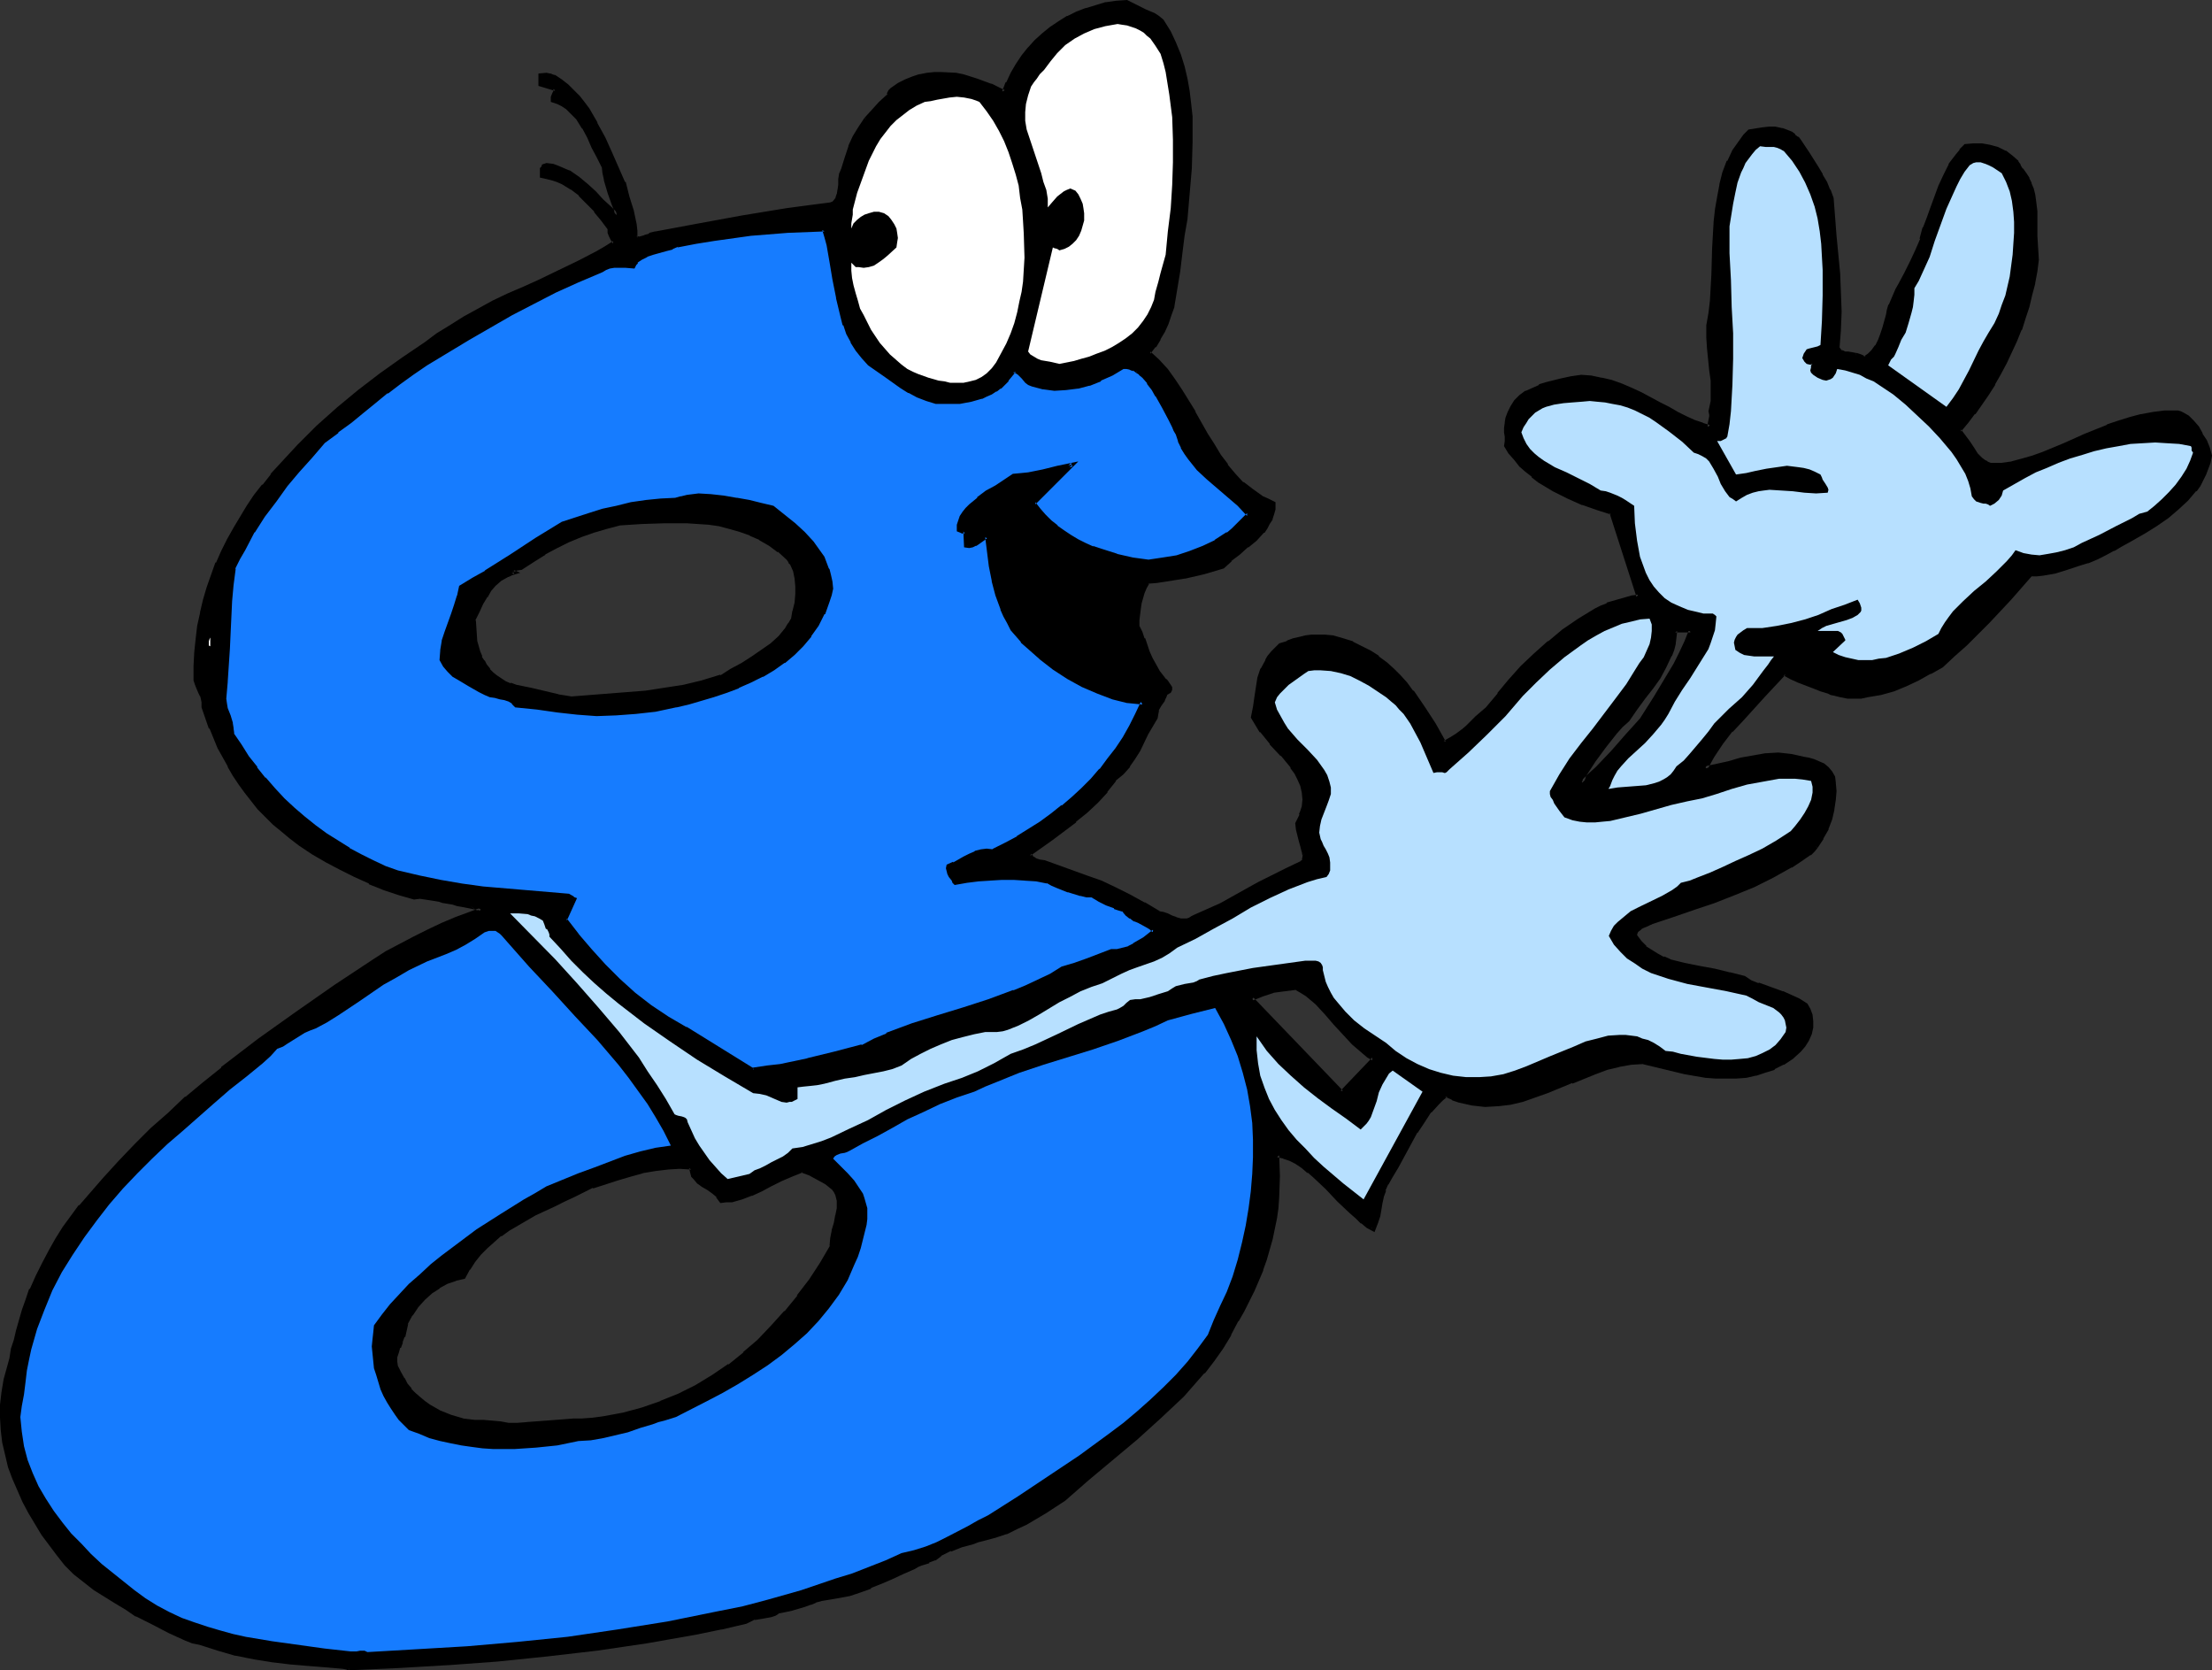 <?xml version="1.0" encoding="UTF-8" standalone="no"?>
<svg
   version="1.0"
   width="129.98mm"
   height="98.125mm"
   id="svg23"
   sodipodi:docname="Funny 8.wmf"
   xmlns:inkscape="http://www.inkscape.org/namespaces/inkscape"
   xmlns:sodipodi="http://sodipodi.sourceforge.net/DTD/sodipodi-0.dtd"
   xmlns="http://www.w3.org/2000/svg"
   xmlns:svg="http://www.w3.org/2000/svg">
  <rect width="100%" height="100%" fill="#333333" stroke="none"/>
  <sodipodi:namedview
     id="namedview23"
     pagecolor="#ffffff"
     bordercolor="#000000"
     borderopacity="0.25"
     inkscape:showpageshadow="2"
     inkscape:pageopacity="0.0"
     inkscape:pagecheckerboard="0"
     inkscape:deskcolor="#d1d1d1"
     inkscape:document-units="mm" />
  <defs
     id="defs1">
    <pattern
       id="WMFhbasepattern"
       patternUnits="userSpaceOnUse"
       width="6"
       height="6"
       x="0"
       y="0" />
  </defs>
  <path
     style="fill:#000000;fill-opacity:1;fill-rule:evenodd;stroke:none"
     d="m 351.318,173.879 v -0.323 l 0.162,-0.162 v -0.323 l 0.162,-0.485 v -0.162 l 0.323,-0.323 2.101,-3.232 2.262,-3.232 2.424,-3.07 1.293,-1.454 1.454,-1.293 1.778,-2.424 1.778,-2.424 1.616,-2.262 1.616,-2.424 1.454,-2.424 1.131,-2.424 0.485,-1.293 0.323,-1.293 0.162,-1.454 0.162,-1.293 h 3.555 l -1.131,2.424 -1.131,2.586 -1.131,2.424 -1.454,2.424 -2.909,4.848 -3.232,5.01 -1.454,1.616 -1.616,1.778 -3.394,3.878 -3.394,3.555 -1.778,1.616 z M 77.568,370.544 88.395,369.898 l 10.989,-0.646 10.989,-0.808 11.15,-0.97 10.989,-1.454 11.15,-1.616 10.989,-1.939 5.494,-1.131 5.494,-1.131 0.808,-0.646 0.97,-0.323 1.939,-0.323 1.778,-0.323 0.97,-0.323 0.808,-0.485 1.454,-0.162 1.616,-0.323 2.747,-0.97 1.293,-0.485 1.131,-0.323 1.131,-0.323 0.97,-0.323 2.909,-0.323 2.424,-0.646 2.424,-0.808 2.262,-0.808 2.262,-0.97 2.424,-0.97 2.424,-1.131 2.586,-1.131 0.808,-0.485 0.808,-0.323 1.616,-0.646 1.293,-0.646 0.646,-0.323 0.646,-0.485 2.262,-1.131 2.586,-0.97 2.424,-0.646 1.293,-0.485 1.131,-0.162 2.586,-0.646 2.424,-0.97 2.101,-0.97 2.262,-1.131 4.202,-2.424 4.363,-2.747 5.01,-4.525 10.827,-9.049 5.171,-4.686 2.586,-2.424 2.586,-2.424 2.262,-2.586 2.262,-2.586 2.101,-2.747 2.101,-2.747 1.616,-2.909 1.616,-3.07 1.293,-2.262 1.293,-2.101 1.131,-2.262 0.97,-2.424 0.97,-2.101 0.646,-2.424 0.808,-2.101 0.646,-2.424 0.808,-4.525 0.323,-2.262 0.162,-2.424 0.162,-4.686 -0.162,-4.686 1.454,0.323 1.454,0.485 1.293,0.808 1.454,0.97 1.454,0.97 1.293,1.131 2.747,2.586 2.586,2.747 2.747,2.586 1.293,1.131 1.131,1.131 1.293,0.808 1.293,0.808 0.485,-1.454 0.485,-1.454 0.485,-3.07 0.323,-1.293 0.485,-1.454 0.646,-1.454 0.808,-1.293 1.454,-2.424 1.454,-2.586 2.747,-5.171 1.454,-2.424 1.616,-2.101 1.778,-1.939 0.808,-0.808 0.97,-0.808 1.454,0.646 1.454,0.485 1.616,0.485 1.293,0.162 1.454,0.162 1.454,0.162 2.747,-0.162 2.747,-0.323 2.747,-0.646 2.747,-0.808 2.747,-0.97 5.333,-2.262 5.333,-2.101 2.586,-0.97 2.747,-0.646 2.747,-0.485 2.586,-0.162 4.686,1.131 4.686,1.131 4.525,0.808 2.262,0.162 2.262,0.162 2.262,-0.162 2.262,-0.162 2.101,-0.323 2.101,-0.646 1.939,-0.808 1.939,-0.97 1.939,-1.293 1.778,-1.454 0.97,-1.293 0.808,-1.293 0.485,-1.293 0.323,-1.454 v -1.293 -1.293 l -0.485,-1.293 -0.646,-0.97 -1.616,-1.131 -1.778,-0.808 -1.939,-0.808 -1.778,-0.485 -3.555,-1.293 -1.616,-0.646 -1.454,-0.808 -3.232,-0.97 -3.394,-0.646 -3.394,-0.646 -3.394,-0.646 -3.07,-0.97 -1.454,-0.485 -1.454,-0.646 -1.293,-0.808 -1.293,-0.97 -1.131,-1.131 -0.97,-1.293 -0.162,-0.646 0.162,-0.485 0.485,-0.485 0.485,-0.323 0.646,-0.323 0.808,-0.323 0.646,-0.323 0.323,-0.323 4.848,-1.454 4.686,-1.616 4.525,-1.616 4.363,-1.616 4.202,-1.939 4.363,-1.939 4.04,-2.262 2.101,-1.293 2.101,-1.454 0.808,-0.808 0.646,-0.808 1.293,-1.939 0.97,-2.101 0.808,-2.101 0.485,-2.101 0.323,-2.101 0.162,-1.939 v -1.778 l -0.323,-1.293 -0.646,-1.131 -0.646,-0.808 -0.97,-0.808 -0.97,-0.485 -1.131,-0.323 -1.131,-0.323 -0.97,-0.162 -1.454,-0.485 -1.293,-0.323 h -1.454 l -1.454,-0.162 -2.747,0.162 -2.747,0.323 -2.747,0.646 -2.747,0.646 -5.333,1.293 1.778,-2.909 1.939,-2.747 2.101,-2.747 2.424,-2.586 4.686,-5.171 4.686,-5.01 1.616,0.97 1.616,0.808 3.394,1.131 1.616,0.646 1.616,0.485 0.646,0.323 0.808,0.162 1.293,0.485 1.454,0.162 h 3.07 l 1.454,-0.162 2.909,-0.485 2.747,-0.97 2.747,-0.97 2.747,-1.293 2.586,-1.454 2.586,-1.454 2.586,-2.424 2.747,-2.424 5.01,-5.01 4.848,-5.171 4.525,-5.171 h 1.454 l 1.293,-0.323 2.747,-0.485 2.586,-0.808 2.424,-0.646 2.101,-0.808 2.101,-0.808 1.939,-0.808 1.778,-0.97 1.778,-1.131 1.616,-0.97 3.555,-1.939 2.586,-1.616 2.424,-1.616 2.262,-1.939 2.101,-1.939 1.778,-2.101 0.808,-1.131 0.646,-1.131 0.646,-1.293 0.646,-1.293 0.323,-1.293 0.323,-1.454 -0.485,-1.616 -0.646,-1.616 -0.808,-1.454 -0.808,-1.454 -1.131,-1.293 -0.97,-0.97 -1.293,-0.808 -0.485,-0.162 -0.646,-0.162 h -2.586 l -2.747,0.323 -2.586,0.485 -2.586,0.646 -2.424,0.808 -2.424,0.808 -5.01,1.939 -4.686,2.262 -4.686,1.939 -2.262,0.808 -2.424,0.646 -2.262,0.485 -2.262,0.323 -0.97,0.162 h -0.808 l -0.808,-0.162 -0.808,-0.162 -0.646,-0.485 -0.485,-0.323 -1.131,-1.131 -0.97,-1.293 -0.808,-1.454 -0.97,-1.454 -0.97,-1.293 1.616,-1.939 1.616,-1.939 1.454,-1.939 1.454,-2.262 1.293,-2.262 1.454,-2.262 1.293,-2.424 1.131,-2.424 0.97,-2.424 1.131,-2.586 0.808,-2.424 0.808,-2.586 0.646,-2.586 0.646,-2.586 0.485,-2.586 0.323,-2.586 -0.162,-2.586 V 52.358 l -0.162,-5.333 -0.162,-2.586 -0.323,-1.293 -0.323,-1.131 -0.323,-1.131 -0.646,-1.131 -0.485,-1.131 -0.808,-0.97 -0.485,-0.808 -0.485,-0.808 -1.293,-1.293 -1.454,-0.808 -1.616,-0.808 -1.778,-0.485 -1.778,-0.323 h -1.778 l -1.778,0.162 -0.97,0.97 -0.808,1.131 -1.616,2.101 -1.131,2.424 -0.97,2.262 -1.778,4.848 -0.808,2.262 -0.97,2.262 -0.646,2.424 -0.97,2.586 -1.293,2.424 -1.293,2.586 -1.293,2.424 -0.485,1.131 -0.646,1.131 -0.97,2.424 -0.323,0.97 -0.162,1.131 -0.97,2.909 -0.323,1.454 -0.646,1.293 -0.646,1.293 -0.808,1.131 -0.808,0.808 -0.97,0.646 -0.97,-0.323 -0.97,-0.323 -0.808,-0.162 -0.97,-0.162 -0.808,-0.162 -0.646,-0.162 -0.485,-0.323 -0.485,-0.485 0.485,-4.202 v -4.04 l -0.162,-4.202 -0.162,-4.202 -0.808,-8.403 -0.646,-8.403 -0.646,-1.778 -0.808,-1.616 -0.808,-1.616 -0.97,-1.616 -2.101,-3.07 -1.778,-2.909 -0.485,-0.646 -0.646,-0.485 -0.646,-0.485 -0.808,-0.485 -1.293,-0.323 -1.454,-0.323 h -1.454 l -1.454,0.162 -2.909,0.323 -0.97,1.131 -0.808,0.97 -1.454,2.424 -1.293,2.262 -0.97,2.586 -0.808,2.586 -0.485,2.747 -0.323,2.747 -0.323,2.909 -0.323,5.656 -0.162,5.818 -0.485,5.818 -0.162,2.747 -0.485,2.909 v 2.424 l 0.162,2.586 0.485,4.686 0.323,2.424 v 2.262 2.262 l -0.485,2.262 0.162,0.646 v 0.485 l -0.162,0.97 -0.162,0.646 v 0.808 l -1.778,-0.485 -1.778,-0.808 -1.778,-0.808 -1.939,-0.97 -1.939,-0.97 -2.101,-1.131 -4.04,-2.262 -2.101,-0.97 -2.262,-0.808 -2.262,-0.808 -2.101,-0.646 -2.262,-0.323 -2.262,-0.162 -2.262,0.162 -2.262,0.485 -3.07,0.97 -1.616,0.485 -1.454,0.646 -1.454,0.808 -1.293,0.808 -1.131,1.131 -0.646,1.131 -0.808,1.293 -0.323,1.131 -0.323,1.131 v 1.131 0.97 0.97 0.97 1.131 l 0.808,1.454 1.293,1.293 1.131,1.454 1.293,1.131 1.454,1.131 1.454,1.131 3.07,1.939 3.232,1.778 3.394,1.293 3.232,1.293 3.07,0.808 5.979,18.745 -1.293,0.162 -1.131,0.323 -2.262,0.485 -2.262,0.808 -1.293,0.485 -1.293,0.808 -3.717,2.101 -3.394,2.424 -3.232,2.586 -3.07,2.747 -2.909,2.747 -2.747,3.07 -2.424,2.909 -2.586,3.232 -2.262,1.939 -2.101,2.101 -1.131,0.97 -1.131,0.808 -1.454,0.97 -1.454,0.808 -2.262,-4.04 -2.424,-3.878 -2.424,-3.555 -1.454,-1.778 -1.454,-1.454 -1.454,-1.616 -1.616,-1.293 -1.616,-1.454 -1.778,-1.131 -1.939,-0.97 -1.939,-0.97 -2.101,-0.646 -2.424,-0.646 -1.616,-0.162 h -1.616 -1.454 l -1.131,0.162 -1.293,0.323 -1.454,0.323 -1.293,0.485 -1.616,0.646 -0.97,0.808 -0.808,0.808 -0.646,0.808 -0.646,0.97 -0.97,1.778 -0.646,2.101 -0.485,1.939 -0.323,2.262 -0.323,2.262 -0.323,2.262 0.808,1.454 1.131,1.454 2.101,2.747 2.424,2.586 2.262,2.586 0.808,1.454 0.808,1.293 0.485,1.454 0.485,1.616 0.162,1.616 -0.323,1.616 -0.162,0.808 -0.323,0.97 -0.323,0.97 -0.485,0.97 v 1.131 l 0.323,1.293 0.485,1.293 0.323,1.293 0.323,1.131 0.162,0.97 v 0.485 l -0.162,0.323 -0.162,0.485 -0.323,0.162 -3.394,1.616 -3.07,1.616 -3.07,1.616 -2.747,1.616 -5.656,2.909 -2.909,1.454 -2.909,1.131 -0.485,0.485 -0.646,0.323 h -0.646 l -0.485,0.162 h -0.97 l -0.97,-0.323 -0.97,-0.485 -0.97,-0.323 -0.97,-0.323 -0.97,-0.162 -3.232,-2.101 -3.232,-1.778 -3.232,-1.454 -3.232,-1.454 -3.07,-1.293 -3.07,-0.97 -6.302,-2.262 -1.131,-0.162 -0.808,-0.323 -0.808,-0.646 -0.323,-0.323 -0.162,-0.323 5.01,-3.555 5.01,-4.04 2.424,-1.939 2.424,-2.262 2.101,-2.262 1.778,-2.586 1.778,-1.454 1.454,-1.616 1.131,-1.778 1.131,-1.778 1.778,-3.555 1.939,-3.555 0.162,-0.97 0.162,-0.808 0.646,-1.131 0.646,-1.131 0.485,-0.646 0.323,-0.808 0.323,-0.162 0.323,-0.162 0.323,-0.485 v -0.323 l -0.323,-0.485 -0.646,-0.808 -0.485,-0.485 -0.162,-0.323 -1.131,-1.293 -0.97,-1.454 -0.646,-1.616 -0.646,-1.454 -1.131,-2.909 -0.646,-1.454 -0.646,-1.293 v -1.454 l 0.162,-1.293 0.162,-1.293 0.162,-1.293 0.323,-1.131 0.485,-1.131 0.323,-1.131 0.646,-1.293 2.101,-0.162 1.939,-0.162 4.202,-0.808 4.202,-0.97 4.363,-1.293 1.616,-1.454 1.778,-1.454 1.939,-1.616 1.778,-1.454 1.616,-1.778 0.808,-0.808 0.485,-0.97 0.485,-1.131 0.485,-0.97 0.162,-1.131 0.162,-1.293 -1.454,-0.485 -1.131,-0.646 -2.262,-1.454 -2.262,-1.616 -1.778,-1.939 -1.778,-2.101 -1.616,-2.262 -1.454,-2.262 -1.293,-2.424 -2.909,-4.848 -2.909,-4.848 -1.454,-2.424 -1.616,-2.101 -1.939,-2.101 -1.939,-1.778 1.131,-1.616 1.131,-1.616 0.97,-1.778 0.646,-1.616 0.646,-1.939 0.646,-1.778 0.808,-3.878 0.485,-3.878 0.485,-4.04 0.485,-4.04 0.646,-3.717 0.485,-5.656 0.485,-5.656 0.162,-5.656 v -2.747 -2.909 l -0.323,-2.747 -0.323,-2.747 -0.485,-2.747 -0.646,-2.747 -0.808,-2.586 -0.97,-2.586 -1.293,-2.586 -1.454,-2.424 -0.97,-0.808 -0.808,-0.485 -1.939,-0.97 -0.97,-0.485 -1.131,-0.485 -1.939,-0.97 -2.262,0.162 -2.424,0.323 -2.262,0.485 -2.101,0.646 -2.101,0.808 -1.939,0.97 -1.939,1.293 -1.778,1.131 -1.778,1.454 -1.616,1.454 -1.454,1.616 -1.454,1.778 -1.293,1.778 -1.131,1.939 -0.97,2.101 -0.808,2.101 -2.909,-1.454 -3.07,-1.131 -3.232,-0.97 -1.454,-0.323 -3.232,-0.162 h -1.616 l -1.616,0.162 -1.616,0.323 -1.454,0.485 -1.616,0.646 -1.616,0.808 -1.454,0.97 -0.323,0.485 -0.323,0.323 v 0.323 0.162 l -1.939,1.778 -1.616,1.778 -1.616,1.778 -1.293,1.939 -1.131,1.939 -0.97,2.262 -0.97,2.424 -0.646,2.586 -0.485,1.131 -0.162,1.131 -0.162,1.131 v 1.131 l -0.162,0.97 -0.323,0.808 -0.485,0.808 -0.485,0.323 -0.485,0.323 -5.01,0.646 -4.848,0.646 -9.696,1.616 -9.696,1.778 -9.696,1.616 -1.293,0.485 -1.131,0.485 -0.97,0.323 h -0.485 l -0.485,-0.162 -0.162,-1.454 -0.162,-1.616 -0.646,-3.07 -0.97,-3.07 -0.808,-3.07 -2.909,-6.626 -1.616,-3.232 -1.616,-3.232 -1.778,-3.07 -0.97,-1.454 -1.131,-1.293 -1.293,-1.293 -1.293,-1.293 -1.454,-1.131 -1.454,-0.97 -0.485,-0.162 h -0.323 l -0.808,-0.162 -1.454,0.162 v 1.939 l 3.555,1.131 -0.162,0.485 -0.323,0.485 -0.323,0.646 v 0.485 l 0.162,0.323 1.131,0.485 1.131,0.485 0.97,0.646 0.808,0.808 1.616,1.616 1.293,1.939 0.97,2.101 1.131,2.262 0.97,2.101 1.131,2.262 0.323,1.454 0.323,1.454 0.808,2.747 0.97,2.747 0.323,1.131 0.323,1.293 -1.616,-1.616 -1.778,-1.616 -1.616,-1.778 -1.778,-1.616 -1.939,-1.616 -2.101,-1.293 -1.131,-0.646 -1.131,-0.323 -1.293,-0.485 -1.293,-0.162 h -0.323 l -0.323,0.162 -0.162,0.323 -0.162,0.323 -0.162,0.808 v 0.808 l 1.293,0.162 1.131,0.323 1.131,0.485 1.131,0.485 2.101,1.131 1.778,1.454 1.778,1.778 1.778,1.778 1.454,1.939 1.454,2.101 v 0.485 l 0.162,0.485 0.162,0.646 0.485,0.808 0.323,0.808 -1.778,1.131 -1.939,0.97 -4.04,2.101 -4.363,2.101 -4.686,2.262 -3.232,1.454 -3.394,1.454 -3.232,1.616 -3.394,1.778 -3.232,1.778 -3.07,1.939 -2.909,1.939 -2.424,1.778 -5.171,3.394 -4.848,3.555 -4.848,3.717 -4.686,3.878 -4.525,4.04 -4.202,4.202 -4.04,4.363 -1.939,2.101 -1.939,2.262 -1.616,2.424 -1.616,2.424 -1.616,2.262 -1.454,2.586 -1.454,2.424 -1.293,2.586 -1.131,2.586 -0.97,2.747 -0.97,2.586 -0.808,2.909 -0.808,2.747 -0.485,2.909 -0.485,2.909 -0.162,2.909 -0.162,3.07 v 3.07 l 0.162,0.97 0.323,0.808 0.646,1.131 0.162,0.646 0.323,0.646 v 0.808 l 0.162,0.97 1.616,4.686 1.939,4.363 2.101,4.04 1.131,2.101 1.293,1.778 1.293,1.939 2.909,3.555 1.616,1.616 1.778,1.778 1.778,1.454 1.939,1.616 1.939,1.454 3.07,1.939 2.909,1.939 3.07,1.616 3.232,1.616 3.232,1.454 3.232,1.293 3.232,1.131 3.394,0.97 h 1.293 1.131 l 2.262,0.323 0.97,0.162 0.97,0.323 1.939,0.323 0.97,0.323 0.97,0.162 1.778,0.323 1.454,0.323 0.646,0.162 0.646,0.323 -2.747,0.97 -2.909,1.131 -2.909,1.293 -3.232,1.454 -3.232,1.454 -3.07,1.616 -3.07,1.778 -2.747,1.616 -8.565,5.818 -8.403,5.818 -8.403,6.141 -8.242,6.302 -4.04,3.232 -4.04,3.232 -3.717,3.555 -3.878,3.394 -3.555,3.555 -3.555,3.717 -3.394,3.717 -3.394,3.717 -1.939,2.424 -1.939,2.424 -1.616,2.424 -1.778,2.424 -1.454,2.747 -1.454,2.586 -1.454,2.909 -1.293,3.07 -0.808,2.262 -0.808,2.262 -1.293,4.363 -0.646,2.262 -0.485,1.939 -0.485,1.939 -0.323,1.939 -0.808,2.909 -0.485,2.747 -0.323,2.909 v 2.747 l 0.162,2.747 0.323,2.747 0.646,2.747 0.646,2.586 0.808,2.586 1.131,2.586 1.131,2.586 1.454,2.424 1.293,2.424 1.616,2.262 3.232,4.686 1.778,2.101 1.939,1.939 2.101,1.778 2.262,1.616 4.848,3.07 2.262,1.293 2.262,1.454 3.555,1.939 3.717,1.939 1.778,0.808 1.778,0.646 1.616,0.646 1.616,0.485 4.04,1.293 3.878,0.97 4.04,0.808 4.04,0.646 4.04,0.485 4.04,0.323 3.878,0.323 3.717,0.323 0.97,0.162 0.323,0.162 z m 220.422,-128.147 -20.038,-20.685 2.424,-0.97 2.424,-0.646 2.586,-0.485 2.424,-0.323 1.293,0.808 1.131,0.808 1.131,0.808 1.131,0.97 2.101,2.262 1.939,2.262 2.101,2.262 1.939,2.101 2.262,1.939 1.131,0.808 1.131,0.808 z m -185.193,74.012 -1.778,-0.485 -1.616,-0.162 h -1.939 -1.939 l -2.747,-0.323 -2.747,-0.808 -2.424,-1.131 -1.293,-0.646 -1.131,-0.646 -1.131,-0.808 -0.97,-0.808 -1.131,-0.97 -0.808,-0.97 -0.97,-1.293 -0.808,-1.131 -0.808,-1.293 -0.485,-1.454 -0.323,-1.131 0.162,-1.131 0.162,-0.97 0.485,-1.131 0.485,-1.293 0.485,-1.131 0.323,-1.293 0.323,-1.454 1.131,-2.101 1.293,-1.939 1.454,-1.616 1.616,-1.454 1.778,-1.293 1.778,-0.97 1.939,-0.646 1.939,-0.485 0.97,-1.778 1.131,-1.778 1.293,-1.616 1.454,-1.454 1.454,-1.293 1.778,-1.454 1.778,-1.131 1.939,-1.131 3.878,-2.262 4.202,-2.101 2.101,-0.97 2.101,-0.97 4.363,-2.101 5.494,-1.778 2.747,-0.808 2.909,-0.646 2.747,-0.646 2.747,-0.323 2.747,-0.162 2.586,0.162 v 0.646 l 0.162,0.646 0.323,0.646 0.323,0.323 0.808,0.97 1.131,0.646 1.131,0.808 1.131,0.808 0.97,0.808 0.646,1.131 h 1.131 l 1.131,-0.162 2.262,-0.485 2.101,-0.808 2.101,-0.97 2.262,-1.131 2.101,-1.131 2.424,-1.131 2.424,-0.97 1.778,0.808 1.778,0.808 1.778,1.131 1.616,1.131 0.485,0.808 0.323,0.646 0.323,0.646 0.162,0.808 v 1.616 l -0.323,1.616 -0.323,1.616 -0.485,1.778 -0.323,1.778 -0.162,1.616 -2.262,3.878 -2.424,3.878 -2.586,3.555 -2.909,3.394 -2.909,3.232 -3.07,3.232 -3.232,2.747 -3.394,2.747 -3.555,2.424 -3.717,2.262 -3.878,1.778 -3.878,1.778 -4.202,1.293 -4.363,1.293 -4.363,0.646 -2.262,0.323 -2.262,0.323 h -1.939 l -2.101,0.162 -4.202,0.323 -4.202,0.323 h -2.101 z m 14.059,-161.275 -2.909,-0.646 -6.141,-1.293 -3.07,-0.808 -1.454,-0.323 -1.131,-0.485 -1.131,-0.646 -0.97,-0.646 -0.808,-0.646 -0.808,-0.97 -0.646,-0.808 -0.646,-0.97 -0.485,-0.97 -0.323,-1.131 -0.646,-2.262 -0.323,-2.424 -0.162,-2.424 0.808,-1.939 0.97,-1.778 0.808,-1.616 0.97,-1.454 0.97,-1.131 1.293,-1.131 1.454,-0.97 0.97,-0.323 0.97,-0.323 -0.485,-0.162 -0.162,-0.162 v -0.162 h 0.162 l 0.808,-0.162 0.808,-0.323 2.747,-1.778 2.586,-1.616 2.747,-1.293 2.586,-1.454 2.747,-1.131 2.747,-0.97 2.747,-0.808 3.07,-0.808 5.01,-0.323 5.01,-0.162 h 5.01 l 2.424,0.162 2.424,0.162 2.424,0.485 2.424,0.485 2.262,0.646 2.262,0.808 2.101,1.131 2.101,1.293 2.101,1.293 1.939,1.778 0.485,0.646 0.485,0.646 0.646,1.454 0.323,1.616 0.162,1.778 v 1.939 l -0.162,1.778 -0.485,1.939 -0.485,1.939 -0.485,0.97 -0.808,0.97 -1.454,1.939 -1.939,1.616 -1.939,1.616 -2.262,1.454 -2.262,1.293 -2.424,1.454 -2.262,1.293 -4.202,1.293 -4.202,0.97 -4.202,0.646 -4.04,0.646 -8.403,0.646 z"
     id="path1" />
  <path
     style="fill:#000000;fill-opacity:1;fill-rule:evenodd;stroke:none"
     d="m 350.995,173.556 0.808,0.323 v -0.162 l 0.162,-0.162 v -0.162 -0.323 0.162 l 0.162,-0.485 v -0.162 0 l 0.162,-0.323 v 0 l 2.101,-3.232 2.262,-3.07 v 0 l 2.424,-3.07 v 0 l 1.293,-1.454 1.454,-1.293 1.778,-2.586 1.778,-2.424 1.778,-2.262 1.616,-2.262 1.293,-2.424 v 0 l 1.131,-2.424 0.162,-0.162 0.485,-1.293 0.323,-1.293 v -0.162 l 0.162,-1.293 0.162,-1.454 -0.485,0.323 h 3.555 l -0.485,-0.485 -0.97,2.424 -1.131,2.424 -1.293,2.586 -1.454,2.424 v 0 l -2.909,4.848 -3.07,4.848 v 0 l -1.454,1.616 -1.616,1.778 -3.394,3.878 -3.394,3.555 -1.778,1.616 -1.616,1.616 -0.485,1.616 2.747,-2.586 1.778,-1.616 3.394,-3.555 3.394,-3.878 1.616,-1.778 1.454,-1.616 0.162,-0.162 3.07,-4.848 2.909,-4.848 v 0 l 1.454,-2.586 1.293,-2.424 1.131,-2.586 1.131,-3.07 h -4.363 l -0.162,1.778 -0.323,1.454 v -0.162 l -0.323,1.293 -0.485,1.454 0.162,-0.162 -1.131,2.424 v 0 l -1.454,2.262 -1.616,2.424 -1.778,2.262 -1.778,2.424 -1.616,2.424 v 0 l -1.454,1.293 -1.293,1.454 v 0 l -2.424,3.07 h -0.162 l -2.101,3.232 -2.262,3.232 v 0 l -0.162,0.485 -0.162,0.323 -0.162,0.323 v 0 0.323 0 0.162 l -0.485,1.778 z"
     id="path2" />
  <path
     style="fill:#000000;fill-opacity:1;fill-rule:evenodd;stroke:none"
     d="m 77.406,370.867 10.989,-0.485 10.989,-0.646 h 0.162 l 10.989,-0.808 10.989,-1.131 11.15,-1.293 10.989,-1.616 10.989,-1.939 5.494,-1.131 h 0.162 l 5.494,-1.293 0.97,-0.485 v 0 l 0.97,-0.485 -0.162,0.162 1.939,-0.323 1.778,-0.323 0.97,-0.323 0.97,-0.646 -0.323,0.162 1.616,-0.323 1.454,-0.323 v 0 l 2.747,-0.808 1.293,-0.485 h 0.162 l 1.131,-0.485 h -0.162 l 1.293,-0.323 h -0.162 l 0.97,-0.162 2.909,-0.485 v 0 l 2.586,-0.485 2.424,-0.808 v 0 l 2.262,-0.808 v -0.162 l 2.424,-0.97 2.262,-0.97 2.424,-1.131 2.586,-1.131 0.808,-0.485 0.808,-0.323 v 0 l 1.616,-0.485 v -0.162 l 1.293,-0.485 h 0.162 l 0.646,-0.485 0.646,-0.485 h -0.162 l 2.262,-1.131 v 0.162 l 2.424,-0.97 2.424,-0.646 1.293,-0.485 1.293,-0.323 2.424,-0.646 2.424,-0.808 h 0.162 l 2.262,-1.131 2.101,-0.97 v 0 l 4.363,-2.586 4.202,-2.747 v 0 l 5.171,-4.525 10.827,-9.049 5.171,-4.686 2.586,-2.424 2.586,-2.424 2.262,-2.586 2.262,-2.586 h 0.162 l 2.101,-2.747 1.939,-2.747 1.778,-2.909 v -0.162 l 1.616,-3.07 v 0.162 l 1.293,-2.262 v 0 l 1.131,-2.262 1.131,-2.262 0.97,-2.262 0.97,-2.262 v -0.162 l 0.808,-2.262 0.646,-2.262 0.646,-2.262 v 0 l 0.97,-4.686 0.323,-2.262 0.162,-2.424 v 0 l 0.162,-4.686 -0.162,-4.686 -0.485,0.485 1.454,0.323 h -0.162 l 1.454,0.485 v 0 l 1.293,0.646 v 0 l 1.454,0.97 1.293,1.131 v -0.162 l 1.293,1.131 2.747,2.586 2.586,2.747 2.747,2.586 1.293,1.131 1.131,1.131 h 0.162 l 1.131,0.97 1.778,0.97 0.808,-2.101 0.485,-1.454 v 0 l 0.485,-2.909 v 0 l 0.323,-1.454 0.485,-1.293 h -0.162 l 0.646,-1.454 v 0.162 l 0.808,-1.454 1.454,-2.424 v 0 l 4.202,-7.757 v 0.162 l 1.616,-2.424 1.454,-2.262 v 0.162 l 1.778,-1.939 0.808,-0.808 v 0 l 0.97,-0.808 h -0.485 l 1.454,0.646 0.162,0.162 1.454,0.485 1.454,0.323 v 0 l 1.454,0.323 1.454,0.162 v 0 l 1.454,0.162 2.747,-0.162 h 0.162 l 2.747,-0.323 v 0 l 2.747,-0.646 2.747,-0.97 2.747,-0.97 v 0 l 5.494,-2.262 v 0.162 l 5.171,-2.101 v 0 l 2.586,-0.97 2.747,-0.646 h -0.162 l 2.747,-0.485 2.747,-0.162 h -0.323 l 4.686,1.131 4.686,1.131 v 0 l 4.686,0.808 2.262,0.162 v 0 h 2.262 2.262 v 0 l 2.262,-0.162 2.101,-0.485 h 0.162 l 1.939,-0.646 2.101,-0.646 v -0.162 l 1.939,-0.97 h 0.162 l 1.939,-1.293 v 0 l 1.778,-1.616 v 0 l 0.97,-1.131 v 0 l 0.808,-1.293 0.646,-1.454 0.323,-1.454 v -1.454 0 l -0.162,-1.454 -0.485,-1.293 -0.646,-1.131 -1.778,-1.131 v 0 l -1.778,-0.808 -1.778,-0.808 h -0.162 l -1.778,-0.646 -3.555,-1.293 v 0.162 l -1.616,-0.646 -1.454,-0.97 -3.232,-0.808 h -0.162 l -3.232,-0.808 -3.555,-0.646 -3.232,-0.646 v 0 l -3.232,-0.808 h 0.162 l -1.454,-0.646 v 0.162 l -1.454,-0.808 -1.293,-0.808 v 0 l -1.293,-0.808 h 0.162 l -1.131,-1.131 v 0 l -0.97,-1.293 v 0.162 -0.646 0.323 l 0.162,-0.485 -0.162,0.162 0.485,-0.485 -0.162,0.162 0.646,-0.485 h -0.162 l 0.646,-0.323 0.808,-0.323 0.646,-0.323 0.485,-0.162 h -0.162 l 4.848,-1.616 4.686,-1.616 4.363,-1.454 4.525,-1.778 v 0 l 4.363,-1.778 4.202,-2.101 4.04,-2.262 h 0.162 l 1.939,-1.293 2.101,-1.454 h 0.162 l 0.808,-0.808 0.646,-0.808 v 0 l -0.646,-0.646 v 0 l -0.646,0.808 -0.808,0.808 v 0 l -2.101,1.293 -1.939,1.293 v 0 l -4.202,2.262 -4.202,2.101 -4.202,1.778 v 0 l -4.363,1.616 -4.525,1.616 -4.686,1.616 -4.848,1.616 -0.485,0.323 -0.646,0.323 -0.646,0.323 -0.646,0.323 v 0 l -0.646,0.323 -0.485,0.646 -0.323,0.646 0.162,0.808 1.131,1.293 v 0.162 l 1.131,1.131 v 0 l 1.293,0.97 v 0 l 1.454,0.808 1.293,0.646 v 0.162 l 1.454,0.485 h 0.162 l 3.232,0.97 v 0 l 3.394,0.646 3.394,0.646 3.394,0.646 h -0.162 l 3.232,0.97 v -0.162 l 1.454,0.808 1.616,0.646 v 0.162 l 3.555,1.293 1.939,0.485 h -0.162 l 1.939,0.808 1.616,0.808 v 0 l 1.616,0.97 h -0.162 l 0.646,0.97 v -0.162 l 0.485,1.293 v -0.162 l 0.162,1.454 v -0.162 l -0.162,1.293 v 0 l -0.323,1.293 -0.485,1.454 v -0.162 l -0.646,1.293 v 0 l -0.97,1.131 v 0 l -1.778,1.454 v 0 l -1.778,1.131 v 0 l -1.939,0.97 v 0 l -1.939,0.808 -2.101,0.646 h 0.162 l -2.262,0.323 -2.101,0.162 v 0 l -2.262,0.162 -2.262,-0.162 h 0.162 l -2.262,-0.162 -4.686,-0.808 v 0 l -4.525,-0.97 -4.686,-1.293 -2.909,0.162 -2.586,0.485 h -0.162 l -2.586,0.646 -2.747,0.97 v 0 l -5.333,2.101 v 0 l -5.333,2.262 v 0 l -2.586,0.97 -2.747,0.808 -2.747,0.646 v 0 l -2.747,0.485 v 0 h -2.747 -1.454 v 0 l -1.293,-0.162 -1.454,-0.323 v 0 l -1.454,-0.485 -1.454,-0.485 v 0 l -1.616,-0.646 -1.131,0.97 h -0.162 l -0.808,0.808 -1.778,1.939 v 0 l -1.616,2.262 -1.454,2.424 v 0 l -4.202,7.595 v 0 l -1.616,2.424 -0.808,1.454 v 0 l -0.646,1.454 v 0 l -0.485,1.454 -0.323,1.454 v 0 l -0.485,2.909 v 0 l -0.323,1.454 -0.646,1.454 0.646,-0.162 -1.131,-0.808 -1.293,-0.808 v 0 l -1.131,-1.131 -1.293,-1.131 -2.747,-2.586 -2.586,-2.747 -2.747,-2.586 -1.293,-1.131 h -0.162 l -1.293,-1.131 -1.454,-0.808 v 0 l -1.454,-0.808 v 0 l -1.454,-0.646 h -0.162 l -1.939,-0.323 0.162,5.171 v 4.686 -0.162 l -0.323,2.424 -0.323,2.262 -0.808,4.686 v -0.162 l -0.646,2.424 -0.646,2.262 -0.808,2.262 v -0.162 l -0.808,2.262 -1.131,2.262 -0.97,2.262 -1.293,2.262 v 0 l -1.293,2.262 v 0 l -1.616,3.07 v 0 l -1.778,2.747 -1.939,2.909 -2.101,2.586 v 0 l -2.262,2.586 -2.262,2.586 -2.586,2.424 -2.424,2.424 -5.333,4.686 -10.827,9.049 -5.01,4.525 v 0 l -4.363,2.586 -4.202,2.586 h 0.162 l -2.262,1.131 -2.262,0.97 h 0.162 l -2.424,0.808 -2.586,0.646 -1.131,0.323 -1.293,0.323 -2.424,0.646 -2.586,0.97 v 0 l -2.424,1.131 -0.646,0.646 v 0 l -0.646,0.323 h 0.162 l -1.293,0.646 v -0.162 l -1.616,0.646 v 0 l -0.808,0.485 -0.808,0.323 -2.586,1.131 -2.424,1.131 -2.424,0.97 -2.262,0.97 v 0 l -2.262,0.97 v 0 l -2.262,0.646 -2.586,0.646 v 0 l -2.747,0.485 -1.131,0.162 v 0 l -1.131,0.323 h -0.162 l -1.131,0.485 h 0.162 l -1.293,0.323 -2.747,0.97 v 0 l -1.454,0.323 -1.616,0.162 -0.97,0.646 h 0.162 l -0.808,0.323 v 0 l -1.778,0.162 -1.939,0.323 -1.131,0.485 -0.97,0.485 h 0.162 l -5.494,1.293 v 0 l -5.494,0.97 -10.989,2.101 -10.989,1.454 -11.15,1.454 -10.989,1.131 -10.989,0.808 v 0 l -10.989,0.646 -10.827,0.485 h 0.162 z"
     id="path3" />
  <path
     style="fill:#000000;fill-opacity:1;fill-rule:evenodd;stroke:none"
     d="m 403.676,188.262 1.293,-1.939 v -0.162 l 1.131,-1.939 v -0.162 l 0.808,-2.101 0.485,-2.101 v -0.162 l 0.323,-2.101 v 0 l 0.162,-1.939 -0.162,-1.778 v -0.162 l -0.162,-1.293 -0.646,-1.131 -0.808,-0.97 -0.97,-0.808 -1.131,-0.485 -1.131,-0.485 v 0 l -1.131,-0.323 v 0 l -0.97,-0.162 v 0 l -1.454,-0.323 -1.454,-0.323 v 0 l -1.454,-0.162 v 0 l -1.454,-0.162 -2.747,0.162 h -0.162 l -2.747,0.485 -2.747,0.485 v 0 l -2.747,0.808 -5.171,1.131 0.485,0.808 1.616,-2.909 1.939,-2.909 v 0 l 2.101,-2.747 v 0.162 l 2.424,-2.586 4.686,-5.171 4.686,-5.01 -0.485,0.162 1.454,0.808 1.778,0.808 v 0 l 3.394,1.293 1.616,0.646 1.616,0.485 0.646,0.323 0.808,0.162 1.293,0.323 1.616,0.323 h 3.07 l 1.454,-0.323 2.909,-0.485 v 0 l 2.909,-0.808 v 0 l 2.747,-1.131 v 0 l 2.747,-1.293 2.586,-1.454 h 0.162 l 2.586,-1.454 2.586,-2.424 2.747,-2.424 5.01,-5.01 4.848,-5.171 4.525,-5.171 h -0.323 1.454 l 1.454,-0.162 2.747,-0.485 v 0 l 2.586,-0.808 2.424,-0.808 2.101,-0.646 h 0.162 l 1.939,-0.808 1.939,-0.97 1.778,-0.97 h 0.162 l 1.616,-0.97 v 0 l 1.778,-0.97 3.394,-1.939 v 0 l 2.586,-1.616 2.586,-1.778 v 0 l 2.262,-1.939 v 0 l 2.101,-1.939 1.778,-2.101 h 0.162 l 0.808,-1.131 0.646,-1.293 v 0 l 0.646,-1.293 0.485,-1.293 v 0 l 0.485,-1.293 0.323,-1.616 -0.485,-1.778 v 0 l -0.646,-1.616 -0.97,-1.454 v -0.162 l -0.808,-1.454 v 0 l -1.131,-1.293 v 0 l -1.131,-1.131 -1.131,-0.646 v 0 l -0.646,-0.323 -0.646,-0.162 h -2.747 -0.162 l -2.586,0.323 -2.586,0.485 h -0.162 l -2.424,0.646 -2.586,0.808 -2.424,0.808 -0.162,0.162 -4.848,1.939 -4.686,2.101 -4.686,1.939 v 0 l -2.262,0.808 -2.262,0.646 -2.424,0.646 h 0.162 l -2.424,0.323 h -0.808 v 0 h -0.808 v 0 h -0.808 0.162 l -0.808,-0.323 h 0.162 l -0.646,-0.323 -0.646,-0.485 0.162,0.162 -1.131,-1.131 v 0 l -0.808,-1.293 -0.97,-1.454 -0.97,-1.293 -0.97,-1.293 v 0.485 l 1.616,-1.939 1.454,-1.939 h 0.162 l 1.454,-2.101 1.454,-2.101 1.454,-2.262 v -0.162 l 1.293,-2.262 1.293,-2.424 1.131,-2.424 1.131,-2.424 0.97,-2.424 0.162,-0.162 0.808,-2.586 0.808,-2.424 0.646,-2.747 0.646,-2.424 V 62.862 l 0.485,-2.586 0.323,-2.586 -0.162,-2.747 v 0.162 l -0.162,-2.747 v -5.333 -0.162 l -0.323,-2.586 -0.162,-1.131 v 0 l -0.323,-1.293 -0.485,-1.131 v -0.162 l -0.485,-0.97 v -0.162 l -0.646,-0.97 -0.808,-1.131 v 0.162 l -0.485,-0.808 v -0.162 l -0.485,-0.646 v -0.162 l -1.293,-1.131 -1.454,-1.131 h -0.162 l -1.616,-0.808 v 0 l -1.778,-0.485 v 0 l -1.778,-0.323 h -0.162 -1.778 v 0 l -1.939,0.162 -1.131,1.131 v 0.162 l -0.808,0.97 v 0 l -1.616,2.101 v 0.162 l -1.131,2.262 -1.131,2.424 v 0 l -1.778,4.848 -0.808,2.262 v 0 l -0.808,2.101 -0.162,0.162 -0.646,2.424 h 0.162 l -1.131,2.586 -1.131,2.424 -1.293,2.586 -1.293,2.424 -0.646,1.131 -0.485,1.131 -0.97,2.262 -0.162,0.162 -0.323,1.131 -0.162,0.97 -0.808,2.909 -0.485,1.454 v 0 l -0.485,1.293 -0.646,1.293 v -0.162 l -0.808,1.131 v 0 l -0.808,0.808 v 0 l -0.97,0.646 h 0.485 l -0.97,-0.485 -0.97,-0.323 h -0.162 v 0.97 h -0.162 l 0.97,0.162 v 0 l 1.131,0.646 1.131,-0.97 0.97,-0.808 0.162,-0.162 0.808,-1.131 v 0 l 0.485,-1.293 0.646,-1.293 v 0 l 0.485,-1.454 0.808,-2.909 0.323,-1.131 0.323,-1.131 v 0.162 l 0.808,-2.262 0.646,-1.293 0.646,-1.131 1.131,-2.424 1.293,-2.586 1.293,-2.424 0.97,-2.586 h 0.162 l 0.646,-2.586 v 0.162 l 0.808,-2.262 h 0.162 l 0.808,-2.262 1.616,-4.848 v 0 l 0.97,-2.262 1.293,-2.424 v 0.162 l 1.454,-2.262 v 0 l 0.808,-0.97 v 0 l 0.97,-0.97 -0.323,0.162 1.939,-0.323 h -0.162 l 1.778,0.162 v 0 l 1.778,0.162 h -0.162 l 1.778,0.646 v -0.162 l 1.616,0.808 v 0 l 1.293,0.97 v -0.162 l 1.293,1.293 h -0.162 l 0.646,0.646 v 0 l 0.323,0.808 v 0 l 0.808,1.131 0.646,1.131 v -0.162 l 0.485,1.131 v -0.162 l 0.323,1.293 0.323,1.131 v 0 l 0.323,1.131 0.162,2.586 v 0 l 0.162,5.333 v 2.747 0 l 0.162,2.586 v -0.162 l -0.323,2.586 -0.485,2.586 v 0 l -0.485,2.586 -0.646,2.586 -0.808,2.586 -0.97,2.586 v -0.162 l -0.97,2.586 -1.131,2.424 -1.131,2.424 -1.293,2.262 -1.293,2.424 v 0 l -1.293,2.262 -1.454,2.101 -1.616,2.101 h 0.162 l -1.616,1.939 -1.778,2.101 0.97,1.616 0.97,1.454 0.97,1.293 0.97,1.454 v 0 l 1.131,1.131 v 0 l 0.646,0.485 0.646,0.323 0.808,0.323 h 0.162 l 0.646,0.162 h 0.162 0.808 v 0 l 0.97,-0.162 2.424,-0.323 v 0 l 2.262,-0.485 2.262,-0.646 2.424,-0.808 v -0.162 l 4.686,-1.939 4.848,-2.101 4.848,-1.939 h -0.162 l 2.586,-0.97 2.424,-0.808 2.586,-0.646 v 0 l 2.586,-0.323 2.586,-0.323 v 0 h 2.586 -0.162 0.646 v 0 l 0.485,0.323 v 0 l 1.131,0.646 v 0 l 0.97,0.97 v -0.162 l 1.131,1.293 h -0.162 l 0.97,1.454 v 0 l 0.808,1.616 0.646,1.454 h -0.162 l 0.485,1.616 v -0.323 l -0.323,1.454 -0.323,1.293 v 0 l -0.485,1.293 -0.646,1.131 v 0 l -0.646,1.293 -0.808,1.131 v -0.162 l -1.778,2.101 -2.101,1.939 h 0.162 l -2.424,1.939 v -0.162 l -2.424,1.778 -2.586,1.616 h 0.162 l -3.555,1.939 -1.616,0.97 h -0.162 l -1.778,0.97 h 0.162 l -1.939,0.97 -1.939,0.97 -1.939,0.808 h 0.162 l -2.262,0.646 -2.262,0.646 -2.586,0.808 v 0 l -2.747,0.646 -1.454,0.162 h 0.162 -1.616 l -4.686,5.333 -4.848,5.171 -5.01,5.01 -2.747,2.424 -2.586,2.424 0.162,-0.162 -2.747,1.616 h 0.162 l -2.586,1.293 -2.747,1.293 v 0 l -2.747,1.131 v 0 l -2.747,0.808 v 0 l -2.909,0.485 -1.454,0.162 h 0.162 -3.07 0.162 l -1.616,-0.162 v 0 l -1.131,-0.485 -0.808,-0.162 -0.808,-0.323 -1.454,-0.485 -1.616,-0.485 -3.394,-1.293 v 0 l -1.616,-0.808 -1.939,-0.97 -4.848,5.333 -4.686,5.01 -2.424,2.586 v 0 l -2.101,2.747 v 0 l -1.939,2.747 -2.262,3.878 6.302,-1.454 2.747,-0.646 h -0.162 l 2.747,-0.646 2.747,-0.323 v 0 l 2.747,-0.162 h 1.454 v 0 l 1.293,0.162 v 0 l 1.454,0.323 1.454,0.485 v 0 l 0.97,0.162 v 0 l 0.97,0.162 v 0 l 1.131,0.485 0.97,0.485 v 0 l 0.808,0.646 v 0 l 0.646,0.808 v 0 l 0.646,0.97 -0.162,-0.162 0.323,1.293 v 0 1.778 l -0.162,1.939 v 0 l -0.323,2.101 v -0.162 l -0.485,2.262 -0.646,2.101 v -0.162 l -0.97,2.101 v 0 l -1.293,1.778 z"
     id="path4" />
  <path
     style="fill:#000000;fill-opacity:1;fill-rule:evenodd;stroke:none"
     d="m 412.241,78.375 -0.808,-0.162 -0.97,-0.162 h -0.646 v 0 l -0.646,-0.323 v 0.162 l -0.485,-0.485 0.162,0.162 -0.323,-0.485 v 0.323 l 0.323,-4.04 v -0.162 l 0.162,-4.04 -0.162,-4.202 -0.162,-4.202 v 0 l -0.808,-8.403 -0.646,-8.403 -0.646,-1.778 -0.162,-0.162 -0.646,-1.616 -0.97,-1.616 v -0.162 l -0.97,-1.616 -1.939,-3.07 -1.939,-2.909 -0.485,-0.646 h -0.162 l -0.646,-0.485 v -0.162 l -0.646,-0.485 v 0 l -0.808,-0.323 -1.293,-0.485 h -0.162 l -1.454,-0.323 h -1.454 l -1.454,0.162 v 0 l -3.07,0.485 -1.131,1.131 v 0 l -0.808,1.131 -1.616,2.262 v 0 l -1.131,2.424 h -0.162 l -0.97,2.586 -0.646,2.586 v 0.162 l -0.485,2.586 -0.485,2.747 -0.323,2.909 v 0.162 l -0.323,5.656 -0.162,5.818 -0.323,5.818 v 0 l -0.323,2.747 -0.485,2.747 v 0.162 2.424 0.162 l 0.162,2.424 0.485,4.848 0.323,2.262 v 0 2.262 2.262 0 l -0.485,2.262 0.162,0.808 v -0.162 0.485 0 l -0.162,0.808 v 0 l -0.162,0.808 v 0.808 l 0.485,-0.485 -1.616,-0.485 h 0.162 l -1.939,-0.646 v 0 l -1.778,-0.808 -1.939,-0.97 -1.939,-1.131 -1.939,-0.97 -4.202,-2.262 -2.101,-0.97 -2.262,-0.97 v 0 l -2.262,-0.808 -2.101,-0.485 h -0.162 l -2.262,-0.485 v 0 l -2.262,-0.162 v 0 l -2.262,0.323 v 0 l -2.262,0.485 -3.232,0.808 -1.616,0.485 v 0.162 l -1.454,0.646 -1.454,0.646 h -0.162 l -1.293,0.97 -1.131,1.131 -0.808,1.293 v 0 l -0.646,1.293 -0.485,1.293 -0.162,0.97 v 0.162 l -0.162,1.131 v 0.97 l 0.162,0.97 v 0.97 0 l -0.162,1.131 0.97,1.616 v 0 l 1.293,1.454 v 0 l 1.131,1.454 1.293,1.131 v 0 l 1.454,1.131 v 0.162 l 1.454,1.131 3.232,1.939 v 0 l 3.232,1.616 3.232,1.454 h 0.162 l 3.232,1.131 3.07,0.97 -0.323,-0.323 5.979,18.584 0.485,-0.485 -1.293,0.162 h -0.162 l -1.131,0.323 -2.262,0.646 -2.262,0.646 v 0.162 l -1.293,0.485 -1.293,0.646 v 0 l -3.717,2.262 -3.555,2.424 v 0 l -3.07,2.586 h -0.162 l -3.07,2.747 -2.909,2.747 -2.747,3.07 -2.424,2.909 v 0.162 l -2.586,3.07 v 0 l -2.262,1.939 -2.101,2.101 -1.131,0.97 0.162,-0.162 -1.293,0.97 -1.293,0.808 v 0 l -1.454,0.808 0.485,0.162 -2.262,-4.04 -2.424,-3.717 -2.424,-3.555 h -0.162 l -1.293,-1.778 v 0 l -1.454,-1.616 -1.454,-1.454 -1.616,-1.454 v 0 l -1.778,-1.293 v -0.162 l -1.778,-1.131 v 0 l -1.939,-0.97 -1.939,-0.97 -0.162,-0.162 -2.101,-0.646 -2.262,-0.646 -1.778,-0.162 v 0 h -1.616 -1.454 v 0 l -1.293,0.162 -1.293,0.323 v 0 l -1.454,0.323 -1.293,0.485 -0.162,0.162 -1.616,0.485 -0.97,0.97 v 0 l -0.808,0.808 v 0 l -0.808,0.97 -0.485,0.808 v 0.162 l -0.97,1.778 -0.162,0.162 -0.646,1.939 v 0 l -0.323,2.101 -0.323,2.101 -0.323,2.262 -0.485,2.424 0.97,1.616 v 0 l 0.97,1.616 h 0.162 l 2.101,2.586 v 0.162 l 2.424,2.586 v -0.162 l 2.262,2.747 h -0.162 l 0.97,1.293 v 0 l 0.646,1.293 v 0 l 0.646,1.454 v 0 l 0.323,1.454 v 0 l 0.162,1.616 v -0.162 l -0.162,1.616 -0.323,0.97 v 0 l -0.323,0.808 h 0.162 l -0.485,0.97 -0.485,0.97 0.162,1.454 v 0 l 0.323,1.293 0.323,1.293 0.323,1.131 0.323,1.293 v -0.162 l 0.162,0.97 0.808,-1.131 v 0 l -0.323,-1.131 -0.323,-1.293 -0.485,-1.293 -0.323,-1.293 v 0.162 l -0.162,-1.293 v 0.323 l 0.485,-0.97 0.485,-0.97 v 0 l 0.323,-0.97 v 0 l 0.162,-0.97 0.162,-1.616 v -1.778 0 l -0.485,-1.616 v 0 l -0.485,-1.454 h -0.162 l -0.808,-1.293 v -0.162 l -0.808,-1.293 h -0.162 l -2.101,-2.747 v 0 l -2.424,-2.586 v 0 l -2.101,-2.747 v 0 l -0.97,-1.454 v 0.162 l -0.97,-1.454 0.162,0.162 0.323,-2.262 0.323,-2.262 0.323,-2.101 0.485,-2.101 v 0 l 0.646,-1.939 v 0 l 0.808,-1.778 v 0 l 0.646,-0.808 0.646,-0.97 v 0.162 l 0.808,-0.808 h -0.162 l 0.97,-0.808 v 0 l 1.616,-0.646 -0.162,0.162 1.454,-0.485 1.293,-0.323 v 0 l 1.293,-0.323 1.293,-0.162 h -0.162 l 1.454,-0.162 1.616,0.162 h -0.162 l 1.778,0.162 v 0 l 2.262,0.646 2.101,0.646 -0.162,-0.162 2.101,0.97 1.939,1.131 h -0.162 l 1.778,1.131 v -0.162 l 1.778,1.454 h -0.162 l 1.616,1.293 1.454,1.616 1.454,1.454 v 0 l 1.454,1.778 h -0.162 l 2.586,3.555 2.262,3.878 2.586,4.202 1.939,-0.97 v 0 l 1.293,-0.808 1.293,-0.97 v 0 l 1.131,-0.97 2.101,-2.101 2.262,-2.101 v 0 l 2.586,-3.07 v 0 l 2.424,-2.909 2.747,-3.07 2.909,-2.747 3.07,-2.747 v 0 l 3.232,-2.586 v 0 l 3.394,-2.424 3.717,-2.101 v 0 l 1.131,-0.646 1.293,-0.646 v 0.162 l 2.101,-0.808 2.424,-0.485 1.131,-0.323 h -0.162 l 1.778,-0.323 -6.141,-19.392 -3.232,-0.97 -3.394,-1.131 h 0.162 l -3.394,-1.454 -3.232,-1.616 h 0.162 l -3.232,-1.939 -1.454,-1.131 v 0 l -1.293,-1.131 v 0 l -1.293,-1.131 -1.131,-1.293 v 0 l -1.293,-1.454 h 0.162 l -0.97,-1.454 v 0.323 l 0.162,-0.97 v -0.162 -0.97 -0.97 -0.97 -1.131 0.162 l 0.323,-1.131 0.323,-1.131 v 0 l 0.646,-1.293 v 0.162 l 0.808,-1.293 -0.162,0.162 1.131,-1.131 v 0 l 1.293,-0.808 h -0.162 l 1.454,-0.646 1.454,-0.646 v 0 l 1.616,-0.646 3.07,-0.808 2.262,-0.485 v 0 l 2.262,-0.162 h -0.162 l 2.262,0.162 v 0 l 2.101,0.323 v 0 l 2.262,0.646 2.101,0.646 v 0 l 2.101,0.97 2.262,0.97 4.04,2.101 2.101,1.131 1.939,1.131 1.939,0.97 1.778,0.808 v 0 l 1.778,0.808 h 0.162 l 2.101,0.646 v -1.454 0.162 l 0.323,-0.646 0.162,-0.97 v -0.162 -0.646 l -0.162,-0.646 v 0.323 l 0.323,-2.262 v -0.162 l 0.162,-2.262 -0.162,-2.262 v -0.162 l -0.162,-2.262 -0.485,-4.848 -0.323,-2.424 v 0 l 0.162,-2.424 v 0 l 0.485,-2.747 0.162,-2.909 v 0 l 0.485,-5.818 0.162,-5.818 0.323,-5.656 v 0 l 0.162,-2.909 0.485,-2.747 0.485,-2.586 v 0 l 0.808,-2.586 0.97,-2.586 v 0 l 1.131,-2.262 v 0 l 1.616,-2.262 0.808,-1.131 -0.162,0.162 0.97,-1.131 -0.162,0.162 2.747,-0.485 v 0 h 1.454 1.454 -0.162 l 1.616,0.162 h -0.162 l 1.293,0.485 v 0 l 0.646,0.323 v 0 l 0.646,0.485 v 0 l 0.646,0.485 v 0 l 0.485,0.646 v -0.162 l 1.778,3.07 1.939,2.909 0.97,1.616 v 0 l 0.97,1.616 0.808,1.778 -0.162,-0.162 0.646,1.778 v 0 l 0.646,8.403 0.808,8.403 v -0.162 l 0.323,4.202 v 4.202 4.04 0 l -0.323,4.202 0.485,0.808 0.646,0.323 0.646,0.323 h 0.162 l 0.808,0.162 0.808,0.162 0.97,0.162 z"
     id="path5" />
  <path
     style="fill:#000000;fill-opacity:1;fill-rule:evenodd;stroke:none"
     d="m 289.264,190.039 v 0 0.485 -0.162 l -0.162,0.323 h 0.162 l -0.162,0.323 v 0 l -0.323,0.162 h 0.162 l -3.394,1.616 -3.232,1.616 -2.909,1.454 -2.909,1.616 -5.494,3.07 -2.909,1.293 -2.909,1.293 -0.646,0.323 v 0 l -0.485,0.323 v 0 l -0.485,0.162 h -0.485 v 0 h -0.97 0.162 l -1.131,-0.323 h 0.162 l -0.97,-0.323 -0.97,-0.485 v 0 l -0.97,-0.323 -0.97,-0.162 h 0.162 l -3.232,-1.939 h -0.162 l -3.232,-1.778 -3.232,-1.616 -3.07,-1.454 v 0 l -3.232,-1.131 v 0 l -9.373,-3.394 -1.131,-0.162 -0.97,-0.323 h 0.162 l -0.808,-0.485 h 0.162 l -0.323,-0.323 v 0.162 l -0.162,-0.323 -0.162,0.485 5.01,-3.555 5.171,-3.878 v -0.162 l 2.424,-1.939 2.424,-2.262 2.101,-2.262 v -0.162 l 1.939,-2.424 h -0.162 l 1.778,-1.454 1.454,-1.616 v -0.162 l 1.131,-1.616 1.131,-1.778 v 0 l 1.778,-3.717 2.101,-3.555 0.162,-0.97 v 0 l 0.162,-0.808 -0.162,0.162 0.646,-1.131 v 0 l 0.808,-1.131 v -0.162 l 0.323,-0.646 0.323,-0.808 -0.162,0.323 0.485,-0.323 0.323,-0.162 0.323,-0.646 v -0.646 l -0.323,-0.485 v 0 l -0.646,-0.97 v 0 l -0.485,-0.485 v 0.162 l -0.162,-0.323 v 0 l -1.131,-1.454 -0.808,-1.454 v 0 l -0.808,-1.454 -0.646,-1.454 v 0 l -0.97,-2.909 h -0.162 l -0.485,-1.454 -0.646,-1.293 v 0.162 -1.454 0 l 0.162,-1.293 0.162,-1.293 0.162,-1.131 v 0 l 0.323,-1.131 0.323,-1.131 v 0 l 0.485,-1.131 v 0 l 0.646,-1.131 -0.323,0.162 1.939,-0.162 2.101,-0.323 4.04,-0.646 h 0.162 l 4.202,-0.97 4.363,-1.293 1.778,-1.616 h -0.162 l 1.939,-1.454 1.778,-1.616 h 0.162 l 1.778,-1.454 1.616,-1.778 h 0.162 l 0.646,-0.97 0.485,-0.97 v 0 l 0.646,-0.97 v -0.162 l 0.323,-0.97 0.323,-1.131 v -0.162 -1.454 l -1.616,-0.808 -1.131,-0.485 v 0 l -2.262,-1.616 -2.101,-1.616 v 0.162 l -1.778,-1.939 -1.778,-2.101 h 0.162 l -1.616,-2.101 -1.454,-2.424 -1.454,-2.262 v 0 l -2.747,-4.848 v -0.162 l -2.909,-4.686 -1.616,-2.424 -1.616,-2.262 v 0 l -1.939,-2.101 -1.939,-1.778 v 0.485 l 1.131,-1.454 h 0.162 l 0.97,-1.616 v -0.162 l 0.97,-1.616 0.808,-1.778 v 0 l 0.646,-1.939 0.646,-1.778 v -0.162 l 0.646,-3.878 0.646,-3.878 0.485,-4.04 0.485,-3.878 0.646,-3.717 0.485,-5.656 0.485,-5.656 v -0.162 l 0.162,-5.656 v -2.747 -2.909 0 l -0.323,-2.909 -0.323,-2.747 -0.485,-2.747 v 0 l -0.646,-2.747 -0.808,-2.586 v 0 l -1.131,-2.747 v 0 l -1.131,-2.424 v 0 l -1.616,-2.586 -0.97,-0.808 -0.97,-0.646 v 0 l -1.939,-0.808 L 253.55,1.616 252.581,1.131 250.318,0 l -2.424,0.162 -2.262,0.323 h -0.162 l -2.101,0.646 -2.101,0.646 h -0.162 l -2.101,0.808 v 0 l -1.939,0.97 h -0.162 l -1.778,1.131 -1.939,1.293 v 0 l -1.778,1.454 v 0 l -1.616,1.454 -1.454,1.616 -0.162,0.162 -1.293,1.616 -1.293,1.939 -1.131,1.939 v 0 l -0.97,2.101 h -0.162 l -0.808,2.101 0.646,-0.323 -2.909,-1.454 h -0.162 l -3.07,-1.131 -3.07,-0.97 v 0 l -1.616,-0.323 -3.232,-0.162 v 0 h -1.616 v 0 l -1.616,0.162 -1.616,0.323 h -0.162 l -1.454,0.485 v 0 l -1.616,0.646 -1.616,0.808 v 0 l -1.616,1.131 -0.485,0.485 v 0 l -0.323,0.646 v 0.323 0.162 l 0.162,-0.323 -1.939,1.778 -1.616,1.778 v 0 l -1.616,1.778 v 0 l 0.808,0.646 h -0.162 l 1.616,-1.939 v 0.162 l 1.616,-1.778 1.939,-1.939 v -0.323 0.162 l 0.162,-0.323 -0.162,0.162 0.323,-0.485 v 0 l 0.323,-0.485 -0.162,0.162 1.616,-0.97 v 0 l 1.454,-0.808 1.616,-0.646 v 0.162 l 1.454,-0.485 v 0 l 1.616,-0.323 1.454,-0.162 v 0 l 1.616,-0.162 v 0 l 3.07,0.323 1.616,0.323 h -0.162 l 3.232,0.808 3.07,1.293 -0.162,-0.162 3.394,1.616 1.131,-2.424 h -0.162 l 1.131,-2.101 v 0.162 l 1.131,-1.939 1.293,-1.939 1.293,-1.616 v 0 l 1.454,-1.616 1.616,-1.454 v 0 l 1.616,-1.454 v 0 l 1.939,-1.131 1.939,-1.131 h -0.162 l 2.101,-0.97 v 0 l 2.101,-0.808 h -0.162 l 2.101,-0.646 2.262,-0.485 v 0 l 2.262,-0.323 2.262,-0.162 -0.162,-0.162 1.939,1.131 1.131,0.485 0.97,0.323 1.778,0.97 v 0 l 0.97,0.646 0.808,0.646 v -0.162 l 1.454,2.586 v -0.162 l 1.131,2.586 v 0 l 0.97,2.586 v 0 l 0.808,2.586 0.646,2.586 v 0 l 0.485,2.747 0.323,2.747 0.323,2.747 v 0 2.909 2.747 l -0.162,5.656 v 0 l -0.485,5.656 -0.485,5.656 -0.646,3.717 -0.485,4.04 -0.485,3.878 -0.485,4.04 -0.808,3.717 v 0 l -0.485,1.778 -0.646,1.939 v 0 l -0.808,1.616 -0.808,1.778 v 0 l -1.131,1.454 v 0 l -1.454,1.939 2.262,2.101 1.939,2.101 h -0.162 l 1.778,2.101 1.454,2.424 2.909,4.686 v 0 l 2.747,4.848 v 0.162 l 1.454,2.262 1.454,2.424 1.616,2.262 v 0 l 1.778,2.101 1.778,1.778 0.162,0.162 2.101,1.616 2.262,1.454 h 0.162 l 1.131,0.646 1.293,0.646 -0.162,-0.485 -0.162,1.293 v -0.162 l -0.162,1.131 -0.485,1.131 0.162,-0.162 -0.485,1.131 v -0.162 l -0.646,0.97 -0.646,0.97 v -0.162 l -1.616,1.778 -1.778,1.454 v 0 l -1.778,1.616 -1.939,1.454 v 0 l -1.616,1.454 h 0.162 l -4.202,1.131 -4.363,1.131 h 0.162 l -4.202,0.646 -2.101,0.162 -2.101,0.323 -0.808,1.454 v 0 l -0.485,1.131 v 0 l -0.485,1.131 -0.323,1.293 v 0 l -0.162,1.131 -0.162,1.293 v 1.454 0 1.616 l 0.646,1.293 0.646,1.454 h -0.162 l 1.131,2.909 v 0 l 0.646,1.616 0.808,1.454 v 0 l 0.97,1.454 0.97,1.454 h 0.162 l 0.162,0.323 v 0 l 0.485,0.485 -0.162,-0.162 0.808,0.97 v -0.162 l 0.162,0.485 v -0.162 0.323 -0.162 l -0.162,0.323 v -0.162 l -0.162,0.323 0.162,-0.162 -0.646,0.323 -0.485,0.97 -0.323,0.646 v 0 l -0.646,1.131 v 0 l -0.808,1.131 -0.162,0.808 v 0.162 l -0.162,0.808 h 0.162 l -1.939,3.555 -1.939,3.555 v 0 l -0.97,1.778 -1.293,1.616 h 0.162 l -1.454,1.616 -1.778,1.454 -1.778,2.586 v 0 l -2.101,2.262 -2.424,2.262 -2.424,1.939 h 0.162 l -5.171,3.878 -5.333,3.878 0.323,0.808 0.485,0.323 0.808,0.646 0.97,0.323 1.131,0.323 9.373,3.232 v 0 l 3.07,1.293 v -0.162 l 3.232,1.454 3.232,1.454 3.232,1.939 v 0 l 3.394,2.101 h 0.808 v 0 l 0.97,0.323 v 0 l 0.97,0.485 0.808,0.323 h 0.162 l 1.131,0.323 1.131,0.162 0.485,-0.162 0.646,-0.162 0.646,-0.323 v 0 l 0.646,-0.323 h -0.162 l 3.07,-1.293 2.747,-1.293 5.656,-3.07 2.747,-1.616 3.07,-1.616 3.07,-1.616 3.555,-1.454 0.323,-0.485 0.323,-0.485 v 0 l 0.162,-0.485 v -0.485 0 l -0.162,-1.131 z"
     id="path6" />
  <path
     style="fill:#000000;fill-opacity:1;fill-rule:evenodd;stroke:none"
     d="m 191.981,26.179 -1.293,1.939 v 0 l -1.293,2.101 -0.97,2.101 v 0.162 l -0.808,2.424 -0.808,2.586 -0.485,1.131 v 0.162 l -0.162,0.97 v 1.131 0.162 l -0.162,1.131 v -0.162 l -0.162,1.131 v -0.162 l -0.323,0.97 0.162,-0.162 -0.646,0.808 0.162,-0.162 -0.323,0.323 v 0 l -0.485,0.162 h 0.162 l -5.01,0.646 -4.848,0.646 -9.858,1.616 -9.696,1.778 -9.534,1.778 h -0.162 l -1.293,0.323 v 0.162 l -1.131,0.323 h 0.162 l -1.131,0.323 h 0.162 -0.485 0.162 l -0.485,-0.162 0.162,0.485 v -1.454 -0.162 l -0.162,-1.454 v 0 l -0.646,-3.07 -0.97,-3.07 -0.808,-3.232 h -0.162 l -2.909,-6.626 -1.454,-3.232 -1.778,-3.232 v -0.162 l -1.778,-3.07 -0.97,-1.293 v 0 l -1.131,-1.454 v 0 l -1.293,-1.293 -1.293,-1.293 v 0 l -1.454,-1.131 -1.454,-0.97 h -0.162 l -0.485,-0.162 v 0 l -0.323,-0.162 h -0.162 l -0.808,-0.162 -1.778,0.162 v 2.747 l 3.717,1.131 -0.323,-0.485 -0.162,0.485 0.162,-0.162 -0.323,0.646 -0.323,0.808 v 0.485 0.646 l 1.454,0.485 v 0 l 0.97,0.485 v 0 l 0.97,0.646 v 0 l 0.808,0.808 1.616,1.616 -0.162,-0.162 1.293,2.101 v -0.162 l 1.131,2.101 0.97,2.262 1.131,2.101 1.131,2.262 v -0.162 l 0.162,1.454 0.323,1.454 v 0.162 l 0.808,2.747 0.97,2.747 0.485,1.131 v 0 l 0.162,1.131 0.808,-0.323 -1.616,-1.616 -1.778,-1.616 -1.616,-1.778 -1.778,-1.616 v 0 l -1.939,-1.616 v 0 l -2.101,-1.454 h -0.162 l -1.131,-0.485 v 0 l -1.131,-0.485 v 0 l -1.293,-0.485 h -0.162 l -1.293,-0.162 -0.485,0.162 -0.485,0.162 -0.162,0.485 -0.323,0.323 v 0.162 0.646 1.293 l 1.454,0.323 v 0 l 1.293,0.323 0.97,0.323 v 0 l 1.131,0.485 2.101,1.293 -0.162,-0.162 1.939,1.454 h -0.162 l 1.778,1.778 1.778,1.778 h -0.162 l 1.616,1.939 1.454,1.939 v -0.162 0.485 0.485 l 0.323,0.808 0.485,0.97 v -0.162 l 0.323,0.808 0.162,-0.646 -1.778,1.131 v 0 l -1.939,1.131 -4.04,2.101 -4.363,2.101 -4.686,2.262 -3.232,1.454 -3.394,1.454 -3.394,1.616 -3.232,1.778 -3.232,1.778 v 0 l -3.07,1.939 -2.909,1.778 -2.586,1.939 -5.01,3.394 -5.01,3.555 -4.848,3.717 v 0 l -4.686,3.878 v 0 l -4.525,4.04 -4.202,4.202 -4.04,4.363 -1.939,2.101 v 0.162 l -1.778,2.262 h -0.162 l -1.778,2.262 -1.616,2.424 -1.454,2.424 -1.454,2.424 v 0 l -1.454,2.586 -1.293,2.586 -1.131,2.586 h -0.162 l -0.97,2.747 -0.97,2.747 -0.808,2.747 -0.646,2.747 v 0.162 l -0.646,2.909 -0.323,2.747 -0.323,3.07 v 0 l -0.162,3.07 v 3.232 l 0.323,0.97 v 0 l 0.323,0.808 0.485,1.131 0.323,0.646 v -0.162 l 0.162,0.646 v 0 l 0.162,0.808 v 0 1.131 l 1.616,4.686 h 0.162 l 1.778,4.363 2.262,4.04 v 0.162 l 1.131,1.939 1.293,1.939 1.293,1.778 v 0 l 2.909,3.717 v 0 l 1.616,1.616 1.778,1.778 1.778,1.454 v 0 l 1.939,1.616 v 0 l 2.101,1.616 2.909,1.939 3.07,1.778 v 0 l 3.07,1.616 3.232,1.616 3.232,1.454 v 0.162 l 3.232,1.293 v 0 l 3.394,1.131 3.394,0.97 1.293,-0.162 v 0 l 1.131,0.162 v 0 l 2.101,0.323 0.97,0.162 v 0 l 0.97,0.323 h 0.162 l 1.939,0.323 v 0 l 0.97,0.323 v 0 l 0.97,0.162 1.616,0.323 1.616,0.323 h -0.162 l -1.293,-1.131 -1.778,-0.323 -0.808,-0.323 v 0 l -0.97,-0.323 v 0 l -1.939,-0.323 v 0 l -0.97,-0.323 h -0.162 l -0.97,-0.162 -2.262,-0.323 v 0 h -1.131 v 0 l -1.293,0.162 h 0.162 l -3.394,-1.131 -3.232,-1.131 v 0 l -3.232,-1.293 v 0.162 l -3.232,-1.454 -3.232,-1.616 -3.07,-1.778 h 0.162 l -3.07,-1.778 -2.909,-1.939 -2.101,-1.454 v 0 l -1.939,-1.616 h 0.162 l -1.778,-1.454 -1.778,-1.778 -1.616,-1.616 v 0 l -2.909,-3.555 v 0 l -1.293,-1.778 -1.131,-1.939 -1.293,-1.939 v 0 l -2.101,-4.04 -1.939,-4.363 h 0.162 l -1.616,-4.686 v 0.162 l -0.162,-0.97 v -0.162 l -0.162,-0.808 v 0 l -0.162,-0.646 v 0 l -0.323,-0.646 -0.485,-1.293 -0.323,-0.646 v 0 l -0.323,-0.808 v 0 -3.07 l 0.162,-3.07 v 0.162 l 0.323,-3.07 0.485,-2.909 0.485,-2.747 v 0 l 0.808,-2.747 0.808,-2.909 0.97,-2.586 0.97,-2.747 v 0 l 1.131,-2.586 1.293,-2.586 1.293,-2.424 v 0 l 1.454,-2.424 1.616,-2.424 1.616,-2.262 1.778,-2.424 h -0.162 l 1.939,-2.262 v 0 l 1.939,-2.101 4.04,-4.363 4.202,-4.202 4.525,-4.04 v 0 l 4.525,-3.878 v 0.162 l 5.01,-3.717 4.848,-3.555 5.01,-3.394 2.586,-1.939 2.909,-1.778 3.07,-1.939 h -0.162 l 3.232,-1.778 3.394,-1.778 3.232,-1.616 3.394,-1.616 3.232,-1.293 4.686,-2.424 4.363,-2.101 4.202,-1.939 1.939,-1.131 v 0 l 2.101,-1.293 -0.646,-1.131 v -0.162 l -0.323,-0.646 v 0 l -0.323,-0.646 v 0 -0.485 0.162 -0.646 l -1.454,-2.101 -1.616,-2.101 v 0 l -1.778,-1.778 -1.778,-1.778 v 0 l -1.939,-1.454 v 0 l -2.101,-1.293 -1.131,-0.485 v 0 l -1.131,-0.485 -1.131,-0.323 h -0.162 l -1.131,-0.162 0.323,0.485 v -0.808 0 l 0.162,-0.808 v 0.162 l 0.162,-0.323 h -0.162 l 0.162,-0.162 v 0.162 l 0.162,-0.323 -0.162,0.162 0.323,-0.162 h -0.162 l 1.454,0.323 h -0.162 l 1.293,0.323 v 0 l 1.131,0.485 v 0 l 1.131,0.485 v 0 l 2.101,1.454 v -0.162 l 1.778,1.616 v 0 l 1.778,1.616 1.616,1.778 1.778,1.616 2.586,2.586 -0.485,-2.586 v -0.162 l -0.323,-1.131 -0.97,-2.747 -0.97,-2.747 v 0 l -0.323,-1.454 -0.162,-1.454 -1.131,-2.262 -1.131,-2.262 -0.97,-2.101 -1.131,-2.101 v 0 l -1.293,-2.101 v 0 l -1.616,-1.616 -0.808,-0.808 -0.162,-0.162 -0.97,-0.646 v 0 l -1.131,-0.485 v 0 l -1.131,-0.485 0.323,0.485 -0.162,-0.485 v 0.162 -0.485 0.162 l 0.162,-0.646 0.485,-0.485 0.162,-0.97 -3.878,-1.293 0.323,0.485 v -1.939 l -0.323,0.323 1.293,-0.162 v 0 l 0.646,0.162 v 0 l 0.323,0.162 v 0 l 0.485,0.162 h -0.162 l 1.616,0.97 1.454,1.131 -0.162,-0.162 1.293,1.293 1.293,1.293 v -0.162 l 1.131,1.454 h -0.162 l 1.131,1.454 1.778,3.07 v -0.162 l 1.616,3.232 1.454,3.394 3.07,6.464 h -0.162 l 0.808,3.07 0.97,3.07 0.646,3.07 v 0 l 0.323,1.454 v 0 1.778 l 0.808,0.323 h 0.646 l 1.131,-0.323 0.162,-0.162 0.97,-0.485 v 0.162 l 1.293,-0.485 h -0.162 l 9.696,-1.616 9.696,-1.778 9.696,-1.616 5.01,-0.808 5.01,-0.485 0.646,-0.323 0.485,-0.485 0.485,-0.808 0.485,-0.97 0.162,-1.131 v 0 -1.131 0 l 0.162,-1.131 0.162,-1.131 v 0.162 l 0.323,-1.131 0.808,-2.747 0.808,-2.424 v 0.162 l 0.97,-2.262 1.131,-1.939 v 0 l 1.454,-1.778 z"
     id="path7" />
  <path
     style="fill:#000000;fill-opacity:1;fill-rule:evenodd;stroke:none"
     d="m 105.525,201.998 0.646,0.162 v -0.162 l 0.485,0.323 0.162,-0.808 -2.586,0.97 -3.07,1.131 v 0 l -3.07,1.293 -3.07,1.454 -3.232,1.616 -3.07,1.616 -3.07,1.616 v 0 l -2.747,1.778 -8.565,5.656 -8.565,5.979 -8.403,5.979 -8.242,6.302 v 0.162 l -4.04,3.232 -3.878,3.232 h -0.162 l -3.717,3.555 -3.878,3.394 -3.555,3.555 -3.555,3.717 -3.394,3.717 -3.232,3.717 -2.101,2.424 h -0.162 l -1.778,2.424 -1.778,2.424 -1.616,2.586 -1.454,2.586 v 0 l -1.454,2.747 -1.454,2.909 -1.293,2.909 H 6.464 l -0.808,2.424 v 0 l -0.808,2.262 -1.293,4.525 -0.485,2.101 -0.646,1.939 -0.323,2.101 -0.485,1.778 -0.808,2.909 v 0 L 0.323,309.137 0,311.884 v 2.909 l 0.162,2.747 v 0 l 0.323,2.747 0.646,2.747 v 0 l 0.646,2.747 0.97,2.586 v 0 l 1.131,2.586 1.131,2.586 1.293,2.424 v 0 l 1.454,2.424 1.454,2.424 3.394,4.525 v 0 l 1.778,2.262 v 0 l 1.939,1.939 v 0 l 2.262,1.778 v 0 l 2.262,1.778 4.686,2.909 2.424,1.454 2.101,1.454 h 0.162 l 3.555,1.778 3.717,1.939 1.778,0.808 1.778,0.808 v 0 l 1.616,0.646 v 0 l 1.616,0.323 4.04,1.293 3.878,1.131 h 0.162 l 4.04,0.808 4.04,0.646 4.04,0.485 3.878,0.323 4.04,0.323 v 0 l 3.717,0.323 v 0 l 0.808,0.162 v 0 l 0.323,0.162 h 0.162 l 0.323,-0.808 h -0.162 l -0.323,-0.162 v 0 l -0.97,-0.323 -3.878,-0.323 v 0 l -3.878,-0.323 -3.878,-0.323 -4.04,-0.485 -4.04,-0.646 -4.04,-0.808 v 0 l -4.04,-0.97 -3.878,-1.293 -1.616,-0.323 v 0 l -1.616,-0.646 v 0 l -1.778,-0.808 -1.778,-0.808 -3.717,-1.939 -3.555,-1.778 h 0.162 l -2.262,-1.454 -2.424,-1.454 -4.686,-2.909 -2.262,-1.778 v 0.162 l -2.101,-1.778 v 0 l -1.939,-1.939 v 0 l -1.778,-2.101 v 0 l -3.232,-4.525 -1.454,-2.424 -1.454,-2.424 v 0.162 L 5.818,333.053 4.686,330.63 3.555,328.044 v 0 l -0.808,-2.586 -0.808,-2.586 v 0 l -0.485,-2.586 -0.485,-2.747 v 0 -2.747 -2.747 0 l 0.323,-2.747 0.485,-2.909 v 0.162 l 0.646,-2.909 0.485,-1.939 0.485,-1.939 0.485,-2.101 0.646,-2.101 1.293,-4.363 0.646,-2.262 v 0 l 0.97,-2.262 v 0 l 1.293,-3.07 1.454,-2.909 1.293,-2.586 v 0 l 1.616,-2.586 1.616,-2.424 1.778,-2.424 1.778,-2.424 v 0 l 1.939,-2.424 3.394,-3.717 3.394,-3.717 3.555,-3.717 3.555,-3.555 3.878,-3.394 3.717,-3.555 v 0 l 4.04,-3.232 3.878,-3.232 v 0 l 8.242,-6.302 8.403,-6.141 8.565,-5.818 8.565,-5.656 2.747,-1.778 v 0 l 2.909,-1.778 3.232,-1.454 3.07,-1.616 3.232,-1.454 2.909,-1.293 v 0 l 2.909,-0.97 3.555,-1.454 -1.454,-0.646 -0.646,-0.323 v 0 l -1.616,-0.162 z"
     id="path8" />
  <path
     style="fill:#000000;fill-opacity:1;fill-rule:evenodd;stroke:none"
     d="m 297.667,242.235 h 0.646 l -20.038,-20.846 -0.162,0.808 2.424,-0.97 v 0 l 2.424,-0.808 v 0 l 2.424,-0.323 2.586,-0.323 h -0.323 l 1.131,0.646 1.293,0.808 1.131,0.97 -0.162,-0.162 1.131,0.97 2.101,2.262 1.939,2.262 2.101,2.262 1.939,2.101 2.262,1.939 v 0 l 1.131,0.97 1.131,0.646 v -0.646 l -7.11,7.434 0.323,0.808 7.757,-8.08 -1.616,-0.97 -1.131,-0.808 h 0.162 l -2.262,-1.939 -1.939,-2.101 -2.101,-2.262 -1.939,-2.262 -2.101,-2.262 -1.131,-0.97 v 0 l -1.131,-0.97 -1.131,-0.808 -1.454,-0.646 -2.747,0.162 -2.424,0.485 h -0.162 l -2.424,0.646 v 0 l -3.07,1.293 20.846,21.493 z"
     id="path9" />
  <path
     style="fill:#000000;fill-opacity:1;fill-rule:evenodd;stroke:none"
     d="m 112.797,315.924 h 0.162 l -1.778,-0.323 -1.778,-0.162 v 0 l -1.939,-0.162 h -1.939 v 0 l -2.747,-0.323 h 0.162 l -2.747,-0.808 v 0 l -2.424,-0.97 -1.131,-0.646 v 0 l -1.131,-0.646 -1.131,-0.808 v 0 l -0.97,-0.808 -1.131,-0.97 -0.97,-0.97 h 0.162 l -0.97,-1.131 -0.646,-1.293 v 0.162 l -0.808,-1.454 -0.646,-1.293 v 0.162 l -0.162,-1.131 v 0 -1.131 0.162 l 0.323,-0.97 v 0 l 0.323,-1.131 h 0.162 l 0.485,-1.293 -0.162,0.162 0.485,-1.293 h 0.162 l 0.323,-1.454 v 0 l 0.323,-1.454 -0.162,0.162 1.131,-2.101 v 0.162 L 92.92,290.23 v 0 l 1.454,-1.616 1.616,-1.454 v 0 l 1.778,-1.131 h -0.162 l 1.778,-0.97 v 0 l 1.939,-0.646 h -0.162 l 2.101,-0.485 1.131,-2.101 v 0.162 l 1.131,-1.778 v 0 l 1.293,-1.616 v 0 l 1.454,-1.454 1.454,-1.293 v 0 l 1.616,-1.454 v 0.162 l 1.778,-1.293 1.939,-1.131 v 0 l 3.878,-2.262 4.202,-1.939 2.262,-1.131 2.101,-0.97 4.202,-2.101 v 0.162 l 5.494,-1.778 2.747,-0.808 2.909,-0.808 h -0.162 l 2.909,-0.485 2.747,-0.323 h -0.162 l 2.747,-0.162 2.586,0.162 -0.485,-0.323 0.162,0.646 v 0 l 0.162,0.646 0.162,0.646 0.485,0.485 0.808,0.97 1.131,0.808 1.131,0.646 1.131,0.808 v 0 l 0.97,0.808 h -0.162 l 0.97,1.293 1.293,-0.162 h 0.162 1.131 v 0 l 2.262,-0.646 2.101,-0.808 h 0.162 l 2.101,-0.97 2.101,-1.131 2.262,-1.131 2.262,-0.97 v 0 l 2.424,-0.97 h -0.323 l 1.778,0.646 1.778,0.97 v 0 l 1.778,0.97 1.616,1.293 -0.162,-0.162 0.485,0.646 v 0 l 0.323,0.646 v 0 l 0.162,0.646 v 0 l 0.162,0.646 v 0 1.616 0 l -0.323,1.616 v -0.162 l -0.323,1.778 -0.485,1.616 v 0.162 l -0.323,1.616 -0.162,1.778 0.162,-0.162 -2.262,3.878 -2.424,3.717 -2.747,3.555 h 0.162 l -2.909,3.555 v -0.162 l -2.909,3.232 -3.07,3.232 -3.232,2.747 h 0.162 l -3.394,2.747 v -0.162 l -3.555,2.424 -3.717,2.262 v 0 l -3.878,1.939 -4.04,1.616 h 0.162 l -4.202,1.454 -4.202,1.131 v 0 l -4.363,0.808 -2.424,0.323 -2.262,0.162 h 0.162 -1.939 l -2.101,0.162 v 0 l -4.202,0.323 -4.363,0.323 h 0.162 l -2.101,0.162 h -2.101 v 0.97 l 2.101,-0.162 h 2.101 v 0 l 4.363,-0.485 4.202,-0.323 h -0.162 2.101 l 1.939,-0.162 v 0 l 2.262,-0.162 2.262,-0.323 4.525,-0.808 v 0 l 4.363,-1.131 4.04,-1.293 0.162,-0.162 4.04,-1.616 3.717,-1.939 h 0.162 l 3.717,-2.262 3.555,-2.424 v 0 l 3.394,-2.747 v 0 l 3.232,-2.747 3.07,-3.232 2.909,-3.232 v 0 l 2.909,-3.555 v 0 l 2.586,-3.555 2.424,-3.717 2.424,-4.04 0.162,-1.778 0.323,-1.616 v 0 l 0.485,-1.778 0.323,-1.616 v 0 l 0.162,-1.778 v 0 -1.616 0 -0.97 l -0.323,-0.646 v 0 l -0.323,-0.808 -0.646,-0.808 -1.616,-1.131 -1.778,-1.131 h -0.162 l -1.778,-0.97 -1.939,-0.646 -2.747,0.97 v 0 l -2.262,0.97 -2.262,1.293 -2.101,0.97 -2.101,0.97 h 0.162 l -2.262,0.808 -2.101,0.485 v 0 l -1.131,0.162 v 0 h -1.131 l 0.485,0.162 -0.97,-1.131 -0.808,-0.808 -0.162,-0.162 -1.131,-0.646 -1.131,-0.808 -0.97,-0.646 v 0 l -0.808,-0.97 -0.323,-0.323 v 0 l -0.162,-0.485 v 0 l -0.162,-0.485 v 0 l -0.162,-0.97 -2.909,-0.162 h -2.747 v 0 l -2.747,0.323 -2.909,0.646 v 0 l -2.747,0.646 -2.747,0.808 -5.656,1.778 v 0 l -4.363,2.101 -2.101,0.97 -2.101,1.131 -4.202,1.939 -3.878,2.262 h -0.162 l -1.939,1.131 -1.778,1.293 v 0 l -1.616,1.454 h -0.162 l -1.454,1.293 -1.454,1.454 v 0.162 l -1.293,1.616 v 0 l -1.293,1.616 v 0.162 l -0.808,1.778 0.323,-0.162 -1.939,0.323 h -0.162 l -1.939,0.646 v 0.162 l -1.778,0.97 h -0.162 l -1.616,1.293 h -0.162 l -1.616,1.454 -1.454,1.616 v 0.162 l -1.293,1.939 v 0 l -1.293,2.101 -0.162,1.454 v 0 l -0.485,1.293 h 0.162 l -0.646,1.131 v 0.162 l -0.485,1.131 h 0.162 l -0.485,1.131 v 0 l -0.323,1.131 v 0 1.131 l 0.162,1.293 0.646,1.454 0.808,1.293 v 0.162 l 0.808,1.131 0.808,1.131 0.162,0.162 0.808,0.97 1.131,0.97 0.97,0.808 0.162,0.162 1.131,0.646 1.131,0.808 v 0 l 1.293,0.646 2.424,0.97 0.162,0.162 2.586,0.646 h 0.162 l 2.747,0.485 v 0 h 1.939 1.939 -0.162 l 1.778,0.162 1.778,0.485 z"
     id="path10" />
  <path
     style="fill:#000000;fill-opacity:1;fill-rule:evenodd;stroke:none"
     d="m 126.856,154.649 h 0.162 l -3.07,-0.485 h 0.162 l -6.141,-1.454 -3.232,-0.646 -1.293,-0.485 v 0.162 l -1.131,-0.485 -0.97,-0.646 v 0 l -0.97,-0.646 v 0 l -0.808,-0.646 -0.808,-0.808 h 0.162 l -0.808,-0.97 -0.485,-0.97 v 0.162 l -0.646,-0.97 h 0.162 l -0.485,-1.131 -0.646,-2.262 v 0.162 l -0.162,-2.424 v 0 l -0.162,-2.424 -0.162,0.162 0.97,-1.939 0.808,-1.778 0.97,-1.616 v 0.162 l 0.808,-1.454 v 0 l 0.97,-1.131 1.293,-1.131 v 0 l 1.454,-0.808 v 0 l 0.808,-0.323 h -0.162 l 2.101,-0.646 -1.454,-0.646 0.162,0.162 -0.162,-0.323 0.162,0.323 v -0.162 l -0.323,0.485 h 0.162 l 0.646,-0.323 v 0 l 1.131,-0.162 2.747,-1.778 2.586,-1.616 h -0.162 l 2.747,-1.454 2.586,-1.293 2.747,-1.131 v 0 l 2.747,-0.97 2.747,-0.808 3.07,-0.808 h -0.162 l 5.01,-0.323 5.01,-0.162 h 5.01 l 2.424,0.162 v 0 l 2.424,0.162 2.262,0.323 2.424,0.646 v 0 l 2.262,0.646 2.262,0.808 h -0.162 l 2.262,0.97 h -0.162 l 2.262,1.293 1.939,1.454 v -0.162 l 1.939,1.778 v 0 l 0.485,0.646 h -0.162 l 0.485,0.485 v 0 l 0.646,1.454 v 0 l 0.323,1.616 v 0 l 0.162,1.778 v -0.162 1.939 -0.162 l -0.162,1.939 -0.485,1.939 v -0.162 l -0.323,1.939 v -0.162 l -0.646,1.131 v -0.162 l -0.646,1.131 v 0 l -1.454,1.778 v 0 l -1.778,1.616 v 0 l -2.101,1.454 -2.101,1.454 -2.262,1.454 v 0 l -2.424,1.293 v 0 l -2.262,1.454 v -0.162 l -4.202,1.293 -4.04,0.97 v 0 l -4.202,0.646 -4.202,0.646 -8.242,0.646 -8.242,0.646 v 0.97 l 8.403,-0.646 8.242,-0.646 4.202,-0.646 4.202,-0.646 v 0 l 4.202,-0.97 4.202,-1.454 2.424,-1.293 v 0 l 2.262,-1.293 h 0.162 l 2.262,-1.454 2.101,-1.454 2.101,-1.616 v 0 l 1.939,-1.616 v -0.162 l 1.454,-1.778 h 0.162 l 0.646,-0.97 v -0.162 l 0.646,-0.97 0.485,-1.939 v 0 l 0.323,-1.939 0.162,-1.939 v 0 l 0.162,-1.939 v 0 l -0.162,-1.778 v -0.162 l -0.485,-1.616 -0.646,-1.454 -0.485,-0.808 v 0 l -0.485,-0.646 v 0 l -1.939,-1.778 h -0.162 l -1.939,-1.454 -2.101,-1.293 h -0.162 l -2.101,-0.97 h -0.162 l -2.101,-0.97 -2.424,-0.646 v 0 l -2.424,-0.485 -2.262,-0.323 -2.424,-0.323 h -0.162 l -2.424,-0.162 h -5.01 l -5.01,0.162 -5.171,0.323 -3.07,0.808 -2.747,0.808 -2.747,1.131 v 0 l -2.747,1.131 -2.747,1.293 -2.586,1.454 v 0 l -2.747,1.616 -2.586,1.778 h 0.162 l -0.97,0.162 v 0 l -0.808,0.162 -0.323,0.162 -0.162,0.646 0.323,0.323 0.485,0.323 0.162,-0.808 -0.97,0.323 h -0.162 l -0.808,0.323 v 0 l -1.616,0.808 -1.293,1.293 -1.131,1.293 -0.808,1.454 v 0 l -0.97,1.616 -0.808,1.778 -0.97,1.939 0.162,2.586 v 0 l 0.323,2.586 v 0 l 0.646,2.262 0.323,0.97 0.162,0.162 0.485,0.97 v 0.162 l 0.485,0.97 0.808,0.808 v 0 l 0.808,0.97 0.808,0.808 1.131,0.646 v 0 l 1.131,0.485 1.131,0.485 v 0.162 l 1.454,0.323 3.07,0.808 6.141,1.293 v 0 l 3.07,0.646 z"
     id="path11" />
  <path
     style="fill:#167cff;fill-opacity:1;fill-rule:evenodd;stroke:none"
     d="m 81.608,366.827 11.15,-0.646 10.989,-0.646 11.15,-0.97 11.15,-1.131 10.989,-1.616 11.15,-1.778 11.15,-2.262 5.656,-1.131 5.494,-1.454 7.434,-2.101 7.595,-2.586 3.717,-1.131 3.717,-1.454 3.717,-1.454 3.555,-1.616 2.747,-0.646 2.586,-0.808 2.424,-0.97 2.262,-1.131 4.686,-2.424 2.262,-1.293 2.262,-1.131 6.626,-4.202 6.787,-4.525 6.787,-4.525 6.626,-4.848 3.232,-2.424 3.07,-2.586 2.909,-2.586 2.909,-2.747 2.747,-2.747 2.586,-2.909 2.262,-2.909 2.262,-3.07 1.293,-3.232 1.454,-3.232 1.454,-3.07 1.293,-3.394 1.131,-3.717 0.97,-3.878 0.808,-3.717 0.646,-3.878 0.485,-3.717 0.323,-3.878 0.162,-3.717 v -3.878 l -0.162,-3.717 -0.485,-3.717 -0.646,-3.717 -0.97,-3.717 -1.131,-3.717 -1.454,-3.555 -1.616,-3.555 -1.939,-3.555 -2.586,0.646 -2.586,0.646 -5.333,1.454 -2.747,1.293 -2.747,1.131 -5.494,2.101 -5.656,1.939 -10.989,3.394 -5.333,1.778 -5.171,2.101 -2.424,0.97 -2.424,1.131 -3.878,1.293 -3.717,1.454 -3.717,1.778 -3.555,1.616 -3.394,1.939 -3.232,1.778 -3.232,1.616 -1.454,0.808 -1.454,0.808 -0.646,0.323 -0.485,0.162 -0.97,0.162 -0.808,0.323 -0.485,0.323 -0.323,0.485 3.232,3.232 1.454,1.616 1.293,1.939 0.646,0.97 0.323,0.97 0.323,1.131 0.323,1.131 v 1.131 1.293 l -0.162,1.293 -0.323,1.293 -0.485,1.939 -0.485,1.939 -0.646,1.939 -0.808,1.778 -1.454,3.394 -1.939,3.232 -2.262,3.07 -2.262,2.747 -2.586,2.747 -2.747,2.424 -2.909,2.424 -3.07,2.262 -3.232,2.101 -3.394,2.101 -3.394,1.939 -3.394,1.778 -6.949,3.555 -2.586,0.808 -1.293,0.323 -1.293,0.485 -2.747,0.808 -2.747,0.97 -2.747,0.646 -2.747,0.646 -2.747,0.485 -2.747,0.162 -4.686,0.97 -4.686,0.485 -4.848,0.323 h -4.686 l -2.424,-0.162 -2.424,-0.323 -2.262,-0.323 -2.424,-0.485 -2.262,-0.485 -2.424,-0.646 -2.262,-0.97 -2.262,-0.808 -1.131,-1.131 -1.131,-1.131 -0.808,-1.131 -0.97,-1.454 -0.808,-1.293 -0.808,-1.454 -0.646,-1.454 -0.485,-1.616 -0.485,-1.616 -0.485,-1.454 -0.162,-1.616 -0.162,-1.616 -0.162,-1.616 0.162,-1.616 0.162,-1.454 0.162,-1.616 1.778,-2.424 1.778,-2.262 2.101,-2.262 2.101,-2.262 2.424,-2.101 2.424,-2.262 2.424,-1.939 2.586,-1.939 5.171,-3.878 5.333,-3.394 5.171,-3.232 2.586,-1.454 2.424,-1.454 7.11,-2.909 3.555,-1.293 3.394,-1.293 3.394,-1.293 3.394,-0.97 3.394,-0.808 3.394,-0.485 -1.616,-3.232 -1.778,-3.07 -1.778,-2.909 -2.101,-2.909 -2.101,-2.909 -2.262,-2.909 -4.686,-5.494 -5.01,-5.333 -5.01,-5.494 -5.171,-5.494 -4.848,-5.494 -1.131,-1.293 -0.485,-0.485 -0.485,-0.323 -0.485,-0.323 h -0.646 -0.808 l -0.97,0.323 -2.101,1.454 -2.101,1.293 -2.101,1.131 -2.262,0.97 -4.202,1.616 -4.04,1.939 -2.747,1.616 -2.909,1.616 -5.171,3.555 -4.848,3.232 -2.586,1.616 -2.424,1.293 -1.293,0.485 -1.131,0.485 -3.878,2.424 -0.97,0.646 -1.293,0.485 -1.454,1.616 -1.778,1.616 -3.555,2.909 -3.717,2.909 -3.717,3.232 -6.787,5.979 -3.394,2.909 -3.394,3.232 -3.232,3.232 -3.232,3.394 -3.07,3.555 -2.747,3.555 -2.747,3.717 -2.586,3.878 -2.424,3.878 -2.101,4.04 -1.778,4.363 -1.616,4.202 -1.293,4.525 -0.485,2.262 -0.485,2.424 -0.323,2.747 -0.323,2.586 -0.485,2.586 -0.323,2.424 0.323,3.232 0.485,3.232 0.808,3.07 1.131,2.909 1.293,2.909 1.616,2.747 1.778,2.747 1.939,2.586 1.939,2.424 2.262,2.262 2.101,2.262 2.424,2.262 2.424,1.939 2.424,1.939 2.424,1.939 2.424,1.778 2.586,1.616 2.747,1.454 2.747,1.293 2.747,0.97 2.909,0.97 2.747,0.808 2.909,0.808 2.909,0.646 5.818,0.97 5.818,0.808 5.818,0.808 5.818,0.646 h 1.293 l 0.808,-0.162 h 0.97 z"
     id="path12" />
  <path
     style="fill:#b7e0ff;fill-opacity:1;fill-rule:evenodd;stroke:none"
     d="m 302.838,266.313 13.09,-23.917 -6.626,-4.686 -0.808,0.646 -0.485,0.808 -0.97,1.616 -0.808,1.778 -0.485,1.939 -0.646,1.778 -0.646,1.778 -0.485,0.808 -0.485,0.646 -0.646,0.646 -0.646,0.646 -3.232,-2.424 -3.232,-2.262 -3.07,-2.262 -3.07,-2.424 -2.909,-2.586 -2.747,-2.586 -2.586,-2.909 -2.262,-3.232 v 3.07 l 0.323,2.909 0.485,2.747 0.97,2.747 0.97,2.424 1.293,2.424 1.454,2.262 1.616,2.262 1.778,2.101 1.939,1.939 1.939,2.101 2.101,1.939 4.363,3.717 z"
     id="path13" />
  <path
     style="fill:#b7e0ff;fill-opacity:1;fill-rule:evenodd;stroke:none"
     d="m 161.6,261.789 4.848,-1.131 1.131,-0.808 1.293,-0.485 1.293,-0.646 1.131,-0.646 2.586,-1.293 1.131,-0.808 0.97,-0.97 2.262,-0.323 2.101,-0.646 2.101,-0.646 2.101,-0.808 4.04,-1.939 4.202,-1.939 4.04,-2.262 4.202,-2.101 4.202,-1.939 4.525,-1.778 3.878,-1.293 3.555,-1.454 3.555,-1.778 3.717,-2.101 2.747,-0.97 2.747,-1.131 4.848,-2.262 4.686,-2.262 4.848,-2.101 0.97,-0.323 0.97,-0.323 1.778,-0.485 0.646,-0.323 0.808,-0.485 0.646,-0.646 0.808,-0.646 1.131,-0.162 h 1.131 l 2.101,-0.485 1.939,-0.646 2.101,-0.646 0.97,-0.646 0.808,-0.485 1.939,-0.485 1.939,-0.323 0.808,-0.323 0.485,-0.323 3.07,-0.808 3.07,-0.646 5.818,-1.131 5.818,-0.808 5.818,-0.808 h 0.808 0.808 0.646 l 0.646,0.162 0.485,0.323 0.323,0.485 0.162,0.485 v 0.646 l 0.323,1.293 0.323,1.293 0.485,1.131 0.646,1.293 0.646,1.131 0.808,0.97 1.778,2.101 1.939,1.939 2.262,1.778 4.848,3.232 2.101,1.778 2.424,1.616 2.424,1.293 2.586,1.131 2.586,0.808 2.747,0.646 2.909,0.323 h 2.909 l 2.586,-0.162 2.747,-0.485 2.586,-0.808 2.586,-0.97 5.333,-2.262 5.171,-2.101 2.586,-1.131 2.586,-0.646 2.424,-0.646 2.586,-0.162 h 1.293 l 1.293,0.162 1.293,0.162 1.131,0.485 1.293,0.323 1.293,0.646 1.293,0.808 1.293,0.97 1.616,0.162 1.778,0.485 3.555,0.646 3.878,0.485 1.939,0.162 h 1.778 l 1.939,-0.162 1.778,-0.162 1.778,-0.485 1.454,-0.646 1.616,-0.808 1.293,-0.97 1.131,-1.293 1.131,-1.616 0.162,-0.97 -0.162,-0.808 -0.162,-0.808 -0.323,-0.646 -0.485,-0.646 -0.485,-0.485 -1.293,-0.97 -1.616,-0.646 -1.616,-0.646 -1.454,-0.808 -1.293,-0.646 -4.363,-0.97 -8.726,-1.616 -4.202,-1.131 -1.939,-0.646 -1.939,-0.646 -1.939,-0.97 -1.616,-1.131 -1.778,-1.131 -1.454,-1.454 -1.454,-1.616 -1.131,-1.939 0.485,-1.131 0.646,-1.131 0.808,-0.808 0.97,-0.808 0.97,-0.808 0.97,-0.808 2.262,-1.131 4.686,-2.262 2.262,-1.293 1.131,-0.808 0.808,-0.808 1.939,-0.485 1.616,-0.646 2.909,-1.131 2.909,-1.293 2.747,-1.293 2.909,-1.293 3.07,-1.454 3.07,-1.778 3.232,-2.101 0.97,-1.131 1.131,-1.454 0.97,-1.454 0.808,-1.454 0.646,-1.454 0.323,-1.616 v -0.646 -0.646 l -0.162,-0.646 -0.162,-0.646 -1.939,-0.323 -1.616,-0.162 h -1.778 -1.778 l -3.555,0.646 -3.555,0.646 -3.394,0.97 -3.394,1.131 -3.232,0.97 -3.232,0.646 -3.555,0.808 -3.394,0.97 -3.394,0.97 -3.394,0.808 -3.394,0.808 -1.778,0.162 -1.616,0.162 h -1.778 l -1.616,-0.162 -1.616,-0.323 -1.778,-0.646 -1.131,-1.454 -1.131,-1.616 -0.323,-0.808 -0.485,-0.646 -0.162,-0.646 v -0.646 l 2.101,-3.717 2.262,-3.555 2.586,-3.394 2.586,-3.232 5.01,-6.626 2.424,-3.232 2.101,-3.394 0.808,-1.293 0.97,-1.293 0.646,-1.454 0.646,-1.454 0.323,-1.454 0.162,-1.454 v -1.454 l -0.485,-1.293 -2.101,0.162 -1.939,0.485 -2.101,0.485 -1.939,0.808 -1.939,0.808 -1.778,0.97 -1.939,1.131 -1.616,1.131 -3.555,2.586 -3.232,2.747 -3.07,2.909 -2.909,2.909 -1.939,2.262 -1.939,2.262 -4.202,4.202 -4.04,3.878 -4.202,3.717 -0.646,0.646 -0.323,0.162 h -0.162 l -0.485,-0.162 h -0.646 -0.485 l -0.808,0.162 -1.939,-4.525 -0.97,-2.262 -1.131,-2.101 -1.131,-2.101 -1.454,-2.101 -0.97,-0.97 -0.808,-0.97 -0.97,-0.808 -1.131,-0.97 -1.939,-1.293 -1.939,-1.293 -2.101,-1.131 -1.939,-0.97 -2.101,-0.646 -2.262,-0.485 -2.262,-0.162 h -1.454 l -1.293,0.162 -0.97,0.646 -1.131,0.808 -2.262,1.616 -0.97,0.97 -0.97,0.97 -0.646,0.808 -0.485,1.131 0.485,1.616 0.808,1.454 0.808,1.454 0.808,1.293 2.101,2.424 2.262,2.262 2.101,2.262 0.808,1.131 0.808,1.131 0.646,1.131 0.485,1.454 0.323,1.293 v 1.454 l -0.485,1.454 -0.485,1.293 -1.131,2.909 -0.323,1.454 -0.162,1.454 0.323,1.454 0.323,0.646 0.323,0.808 0.485,0.808 0.485,0.97 0.323,0.808 0.162,1.131 v 0.97 0.808 l -0.323,0.808 -0.485,0.646 -2.101,0.485 -2.101,0.646 -2.101,0.808 -2.101,0.808 -4.202,1.939 -4.202,2.101 -4.04,2.424 -4.202,2.262 -4.04,2.262 -4.04,1.939 -1.778,1.293 -1.616,0.97 -1.778,0.808 -3.717,1.293 -1.778,0.646 -1.778,0.808 -1.939,0.97 -2.262,1.131 -2.424,0.808 -2.424,0.97 -2.424,1.293 -2.262,1.131 -4.525,2.747 -2.262,1.293 -2.262,1.131 -2.424,0.97 -1.131,0.323 -1.293,0.162 h -1.293 -1.293 l -2.424,0.485 -2.586,0.646 -2.424,0.646 -2.424,0.97 -2.262,0.97 -2.262,1.131 -2.101,1.131 -2.101,1.454 -2.101,0.808 -1.939,0.485 -4.202,0.808 -2.101,0.485 -2.262,0.323 -2.101,0.485 -2.424,0.646 -1.616,0.323 -1.454,0.162 -1.616,0.162 -1.293,0.162 v 2.586 l -0.646,0.323 -0.646,0.323 h -0.485 l -0.646,0.162 -1.131,-0.162 -1.131,-0.485 -1.131,-0.485 -1.131,-0.485 -1.454,-0.323 -1.454,-0.162 -6.302,-3.717 -6.141,-3.717 -5.979,-4.04 -5.818,-4.04 -5.656,-4.363 -2.747,-2.262 -2.586,-2.262 -2.586,-2.424 -2.586,-2.586 -2.424,-2.747 -2.424,-2.586 v -0.485 l -0.162,-0.485 -0.323,-0.646 -0.323,-0.162 -0.162,-0.485 -0.162,-0.485 -0.323,-0.808 -0.808,-0.485 -0.97,-0.485 -0.808,-0.162 -0.808,-0.323 -1.939,-0.162 h -1.939 l 10.019,10.181 4.848,5.333 4.686,5.333 4.686,5.494 4.363,5.656 1.939,3.07 2.101,3.07 1.939,3.07 1.939,3.394 0.323,0.162 0.485,0.162 0.808,0.162 0.485,0.162 0.323,0.162 0.323,0.323 0.162,0.646 0.808,1.778 0.808,1.778 0.97,1.616 1.131,1.616 1.131,1.616 1.293,1.454 1.293,1.454 z"
     id="path14" />
  <path
     style="fill:#167cff;fill-opacity:1;fill-rule:evenodd;stroke:none"
     d="m 132.512,158.528 -4.202,-0.323 -4.525,-0.485 -4.525,-0.485 -4.525,-0.646 -0.808,-0.646 -0.808,-0.485 -0.97,-0.323 -0.97,-0.323 -1.131,-0.323 -1.131,-0.162 -1.131,-0.323 -1.293,-0.646 -0.97,-0.646 -1.293,-0.646 -2.424,-1.454 -1.131,-0.808 -0.97,-0.97 -0.97,-0.97 -0.646,-1.293 0.162,-2.101 0.323,-2.101 0.646,-1.939 1.293,-4.04 0.808,-2.101 0.646,-1.939 0.485,-2.101 2.747,-1.454 2.747,-1.616 5.494,-3.555 5.656,-3.717 5.818,-3.717 5.979,-1.778 3.07,-0.97 3.07,-0.808 3.232,-0.646 3.232,-0.646 3.232,-0.323 h 3.394 l 1.131,-0.485 1.293,-0.162 1.293,-0.162 1.293,-0.162 2.747,0.162 2.747,0.323 2.909,0.323 2.747,0.646 2.586,0.646 2.747,0.646 2.424,1.778 2.262,1.939 2.101,1.939 1.939,2.101 0.808,0.97 0.808,1.131 0.646,1.293 0.646,1.293 0.485,1.131 0.323,1.454 0.323,1.293 0.162,1.616 -0.323,1.454 -0.485,1.293 -0.97,2.747 -1.293,2.424 -1.616,2.424 -1.778,2.101 -1.939,1.939 -2.101,1.778 -2.424,1.616 -2.424,1.454 -2.586,1.293 -2.586,1.131 -2.747,0.97 -2.747,0.97 -2.909,0.808 -2.747,0.808 -2.747,0.646 -4.525,0.97 -4.363,0.646 -4.363,0.323 z m 34.744,79.021 3.07,-0.485 3.07,-0.485 5.979,-1.131 5.979,-1.454 6.141,-1.616 2.747,-1.293 2.747,-1.293 5.656,-2.101 5.656,-1.778 5.656,-1.778 5.656,-1.939 5.656,-1.939 2.747,-1.131 2.586,-1.131 2.747,-1.454 2.747,-1.454 2.586,-0.808 2.747,-0.97 5.333,-2.101 h 1.454 l 1.293,-0.323 1.293,-0.485 1.131,-0.485 1.131,-0.808 1.131,-0.646 2.101,-1.778 -0.646,-0.646 -0.97,-0.646 -1.778,-0.808 -0.808,-0.323 -0.97,-0.646 -0.808,-0.646 -0.646,-0.97 -1.131,-0.323 -0.97,-0.323 -1.778,-0.646 -1.454,-0.808 -0.97,-0.485 -0.808,-0.485 -1.293,-0.162 -1.293,-0.323 -2.747,-0.646 -2.424,-0.97 -1.131,-0.646 -1.131,-0.485 -2.424,-0.323 -2.424,-0.323 -2.586,-0.162 h -2.586 l -2.747,0.162 -2.424,0.323 -2.747,0.162 -2.424,0.485 -0.162,-0.323 -0.323,-0.323 -0.646,-0.97 -0.162,-0.485 -0.323,-0.485 v -0.646 l 0.162,-0.485 1.131,-0.485 1.131,-0.485 1.131,-0.646 1.293,-0.646 1.293,-0.646 1.293,-0.323 1.131,-0.162 1.293,0.162 2.909,-1.454 2.747,-1.454 2.586,-1.616 2.586,-1.778 2.424,-1.778 2.424,-1.778 2.262,-1.939 2.101,-1.939 2.101,-2.101 1.939,-2.262 1.778,-2.262 1.778,-2.424 1.616,-2.424 1.454,-2.586 1.454,-2.586 1.293,-2.747 -1.778,-0.162 -1.616,-0.162 -3.394,-0.808 -3.232,-1.131 -3.232,-1.616 -3.394,-1.778 -3.07,-1.939 -3.07,-2.424 -2.747,-2.424 -1.293,-1.131 -1.131,-1.454 -0.97,-1.293 -0.97,-1.454 -0.808,-1.454 -0.646,-1.454 -0.97,-3.07 -0.808,-3.232 -0.646,-3.232 -0.97,-6.626 -0.485,0.323 -0.485,0.162 -0.97,0.808 -0.646,0.485 -0.485,0.323 h -0.808 -0.646 l -0.323,-3.232 h -0.646 l -0.323,-0.162 -0.485,-0.162 0.162,-0.97 0.162,-0.97 0.485,-0.97 0.485,-0.808 0.646,-0.808 0.808,-0.808 1.778,-1.616 1.778,-1.293 2.101,-1.293 2.101,-1.293 1.778,-1.131 1.778,-0.162 1.616,-0.323 3.232,-0.485 3.232,-0.808 3.232,-0.808 -8.565,8.565 1.131,1.616 1.131,1.293 1.293,1.293 1.454,1.131 1.454,1.131 1.454,0.97 1.778,0.97 1.616,0.808 1.778,0.808 1.778,0.646 3.555,1.131 3.555,0.808 3.555,0.323 3.232,-0.323 3.07,-0.646 2.909,-0.808 2.909,-1.131 2.747,-1.454 2.586,-1.616 1.293,-0.97 2.262,-2.262 1.131,-1.131 -2.101,-2.262 -2.262,-1.939 -2.262,-1.939 -2.262,-1.939 -2.262,-2.101 -1.939,-2.262 -0.808,-1.293 -0.646,-1.293 -0.646,-1.293 -0.646,-1.616 -0.323,-0.808 -0.485,-0.808 -0.808,-1.616 -1.293,-2.747 -1.454,-2.586 -0.97,-1.454 -0.97,-1.293 -1.131,-1.454 -0.808,-0.646 -0.646,-0.485 -0.808,-0.485 -0.808,-0.323 -0.808,-0.162 -0.97,0.162 -2.424,1.454 -2.424,1.131 -2.424,0.97 -2.586,0.646 -2.586,0.485 h -2.586 l -2.424,-0.323 -2.424,-0.646 -0.646,-0.323 -0.646,-0.323 -0.808,-0.97 -0.97,-0.97 -0.485,-0.323 -0.646,-0.162 -0.646,1.131 -0.808,0.97 -0.808,0.808 -0.808,0.808 -0.97,0.646 -0.97,0.646 -1.131,0.485 -0.97,0.323 -2.424,0.646 -2.424,0.485 -2.586,0.162 -2.586,-0.162 -2.101,-0.646 -1.939,-0.808 -1.939,-0.97 -1.778,-1.131 -3.394,-2.424 -3.717,-2.424 -1.454,-1.616 -1.293,-1.616 -1.131,-1.778 -0.808,-1.778 -0.808,-1.939 -0.646,-1.939 -0.808,-4.04 -0.808,-4.04 -0.646,-4.04 -0.646,-3.555 -0.485,-1.939 -0.485,-1.454 H 178.891 l -4.202,0.162 -3.878,0.323 -4.04,0.485 -8.08,0.97 -4.202,0.808 -4.04,0.646 -1.131,0.485 -1.454,0.323 -2.909,0.808 -1.454,0.485 -1.131,0.646 -0.97,0.808 -0.323,0.485 -0.323,0.646 -1.778,-0.162 h -1.778 -0.97 l -0.97,0.323 -0.808,0.323 -0.808,0.485 -5.333,2.262 -5.01,2.262 -5.01,2.424 -4.848,2.586 -9.373,5.494 -9.373,5.656 -3.232,2.101 -2.909,1.939 -2.747,2.101 -2.747,2.262 -2.586,2.101 -2.747,2.262 -2.747,2.262 -3.07,2.101 -2.909,3.394 -2.909,3.232 -2.586,3.232 -2.586,3.232 -2.424,3.394 -2.262,3.555 -2.262,3.878 -0.97,2.101 -1.131,2.101 -0.485,3.717 -0.323,3.717 -0.323,6.949 -0.162,3.555 -0.323,7.272 -0.323,3.878 v 1.131 l 0.323,1.131 0.485,1.616 0.485,1.616 0.323,1.131 v 1.131 l 1.616,2.747 1.778,2.424 1.778,2.586 1.939,2.262 2.101,2.424 2.101,2.262 2.262,2.101 2.262,1.939 2.424,1.939 2.586,1.778 2.424,1.778 2.586,1.616 2.586,1.293 2.747,1.454 2.747,1.131 2.747,1.131 4.848,1.131 4.686,0.97 4.848,0.646 4.686,0.646 9.534,0.97 9.373,0.808 0.97,0.485 0.323,0.162 h 0.162 l -2.101,4.686 2.586,3.394 2.909,3.394 3.07,3.394 3.232,3.232 3.394,3.07 3.717,2.747 3.717,2.586 2.101,1.293 1.939,0.97 z"
     id="path15" />
  <path
     style="fill:#000000;fill-opacity:1;fill-rule:evenodd;stroke:none"
     d="m 132.512,158.204 h 0.162 l -4.363,-0.323 -4.363,-0.485 -4.525,-0.646 -4.686,-0.646 0.162,0.162 -0.646,-0.808 -0.97,-0.323 -0.97,-0.485 v 0 l -0.97,-0.323 -1.131,-0.162 -1.131,-0.323 -1.131,-0.323 v 0 l -1.293,-0.485 h 0.162 l -1.131,-0.808 v 0 l -1.131,-0.646 v 0 l -2.424,-1.293 -1.131,-0.808 v 0 l -0.97,-0.97 v 0.162 l -0.808,-1.131 v 0 l -0.808,-1.293 0.162,0.323 0.162,-2.101 v 0 l 0.323,-2.101 v 0.162 l 0.646,-2.101 1.293,-3.878 0.808,-2.101 0.646,-1.939 v 0 l 0.323,-2.101 -0.162,0.323 2.747,-1.616 2.747,-1.616 h 0.162 l 5.494,-3.555 5.656,-3.717 5.656,-3.717 v 0.162 l 5.818,-1.939 3.07,-0.808 3.232,-0.808 3.232,-0.646 h -0.162 l 3.232,-0.646 3.394,-0.323 h -0.162 l 3.394,-0.162 1.293,-0.323 v 0 l 1.293,-0.323 1.131,-0.162 v 0 h 1.293 2.747 v 0 l 2.747,0.323 2.747,0.485 v 0 l 2.747,0.646 2.747,0.646 2.586,0.646 -0.162,-0.162 2.424,1.939 v -0.162 l 2.262,1.939 v 0 l 2.101,1.939 1.939,2.101 v -0.162 l 0.808,1.131 0.646,1.131 0.808,1.131 v 0 l 0.485,1.293 0.485,1.293 v -0.162 l 0.323,1.454 0.323,1.293 v 0 l 0.162,1.454 v -0.162 l -0.323,1.454 v 0 l -0.485,1.454 -0.97,2.586 h 0.162 l -1.454,2.424 v 0 l -1.454,2.262 v 0 l -1.778,2.101 -1.939,1.939 -2.101,1.778 v -0.162 l -2.424,1.616 -2.424,1.454 h 0.162 l -2.586,1.293 -2.747,1.293 0.162,-0.162 -2.747,1.131 -2.747,0.97 -2.909,0.808 -2.747,0.646 -2.747,0.646 v 0 l -4.363,0.97 -4.525,0.646 -4.363,0.323 h 0.162 l -4.363,0.162 v 0.808 l 4.363,-0.162 v 0 l 4.363,-0.323 4.363,-0.485 4.525,-0.97 h 0.162 l 2.747,-0.646 2.747,-0.808 2.747,-0.808 2.909,-0.97 2.586,-0.97 0.162,-0.162 2.586,-1.131 2.586,-1.293 h 0.162 l 2.424,-1.454 2.262,-1.616 h 0.162 l 2.101,-1.778 1.939,-1.939 1.778,-2.101 v -0.162 l 1.616,-2.262 v 0 l 1.293,-2.586 h 0.162 l 0.97,-2.747 0.485,-1.454 v 0 l 0.323,-1.454 -0.162,-1.616 v 0 l -0.323,-1.454 -0.323,-1.293 -0.162,-0.162 -0.485,-1.293 -0.485,-1.293 v 0 l -0.808,-1.131 -0.808,-1.131 -0.808,-1.131 v 0 l -1.939,-2.101 -2.101,-1.939 v 0 l -2.424,-1.939 v 0 l -2.424,-1.939 -2.747,-0.646 -2.586,-0.646 -2.747,-0.485 h -0.162 l -2.747,-0.485 -2.909,-0.323 v 0 l -2.747,-0.162 -1.293,0.162 v 0 l -1.293,0.162 -1.293,0.323 h -0.162 l -1.131,0.323 h 0.162 l -3.394,0.162 v 0 l -3.232,0.323 -3.394,0.485 v 0 l -3.232,0.808 -3.07,0.646 -3.07,0.97 -5.979,1.939 -5.818,3.555 -5.656,3.717 -5.656,3.555 h 0.162 l -2.909,1.616 -2.909,1.778 -0.485,2.262 v -0.162 l -0.646,2.101 -0.646,1.939 -1.454,4.04 -0.646,1.939 v 0.162 l -0.323,1.939 v 0.162 l -0.162,2.101 0.808,1.454 v 0 l 0.97,1.131 0.97,0.97 0.162,0.162 1.131,0.646 2.424,1.454 v 0 l 1.131,0.646 v 0 l 1.131,0.646 v 0 l 1.293,0.646 v 0 l 1.131,0.485 1.131,0.162 1.131,0.323 0.97,0.162 v 0 l 0.97,0.323 0.808,0.485 h -0.162 l 0.808,0.808 4.848,0.485 4.525,0.646 4.363,0.485 4.363,0.323 v 0 z"
     id="path16" />
  <path
     style="fill:#000000;fill-opacity:1;fill-rule:evenodd;stroke:none"
     d="m 167.094,238.034 3.394,-0.485 2.909,-0.485 5.979,-1.131 h 0.162 l 5.979,-1.454 6.141,-1.616 2.747,-1.454 2.747,-1.131 v 0 l 5.656,-2.101 5.656,-1.939 5.656,-1.616 5.656,-1.939 5.494,-1.939 h 0.162 l 2.747,-1.293 2.586,-1.131 2.747,-1.293 2.747,-1.616 -0.162,0.162 2.747,-0.808 2.747,-0.97 v 0 l 5.333,-2.101 h -0.162 l 1.454,-0.162 1.454,-0.323 1.131,-0.323 h 0.162 l 1.131,-0.646 h 0.162 l 0.97,-0.646 1.131,-0.808 v 0 l 2.586,-2.101 -0.97,-0.97 h -0.162 l -0.808,-0.646 v 0 l -1.778,-0.808 -0.97,-0.485 v 0 l -0.808,-0.485 v 0 l -0.808,-0.646 h 0.162 l -0.97,-0.97 -1.293,-0.485 -0.808,-0.323 v 0.162 l -1.778,-0.808 -1.454,-0.646 v 0 l -0.808,-0.646 v 0 l -0.97,-0.485 -1.454,-0.162 -1.293,-0.162 h 0.162 l -2.747,-0.808 h 0.162 l -2.586,-0.97 v 0 l -1.131,-0.485 -1.131,-0.646 -2.424,-0.323 -2.586,-0.323 v 0 l -2.586,-0.162 h -2.586 l -2.747,0.162 v 0 l -2.586,0.323 -2.586,0.323 -2.424,0.323 0.323,0.323 -0.162,-0.323 -0.162,-0.485 -0.646,-0.808 v 0 l -0.323,-0.485 v 0 l -0.162,-0.485 v 0 -0.485 0.162 l 0.162,-0.646 -0.323,0.323 1.131,-0.323 v 0 l 1.131,-0.646 1.131,-0.646 1.293,-0.646 1.293,-0.646 -0.162,0.162 1.293,-0.323 v 0 l 1.293,-0.323 h -0.162 l 1.454,0.323 2.909,-1.616 2.747,-1.454 v 0 l 2.747,-1.616 2.424,-1.616 2.424,-1.778 2.424,-1.939 v 0 l 2.262,-1.939 h 0.162 l 2.101,-1.939 2.101,-2.101 1.939,-2.262 v 0 l 1.778,-2.262 h 0.162 l 1.616,-2.424 1.778,-2.424 v -0.162 l 1.454,-2.424 1.293,-2.747 1.454,-3.394 -2.101,-0.162 -1.778,-0.162 h 0.162 l -3.394,-0.808 -3.232,-1.131 v 0 l -3.232,-1.454 -3.232,-1.778 v 0 l -3.07,-2.101 -3.07,-2.262 v 0.162 l -2.747,-2.586 -1.293,-1.131 v 0 l -1.131,-1.293 v 0 l -0.97,-1.454 -0.808,-1.454 v 0.162 l -0.808,-1.454 -0.646,-1.616 v 0.162 l -1.131,-3.07 -0.808,-3.232 v 0 l -0.485,-3.232 -0.97,-6.949 -1.131,0.323 -0.485,0.323 -1.131,0.808 -0.485,0.323 v 0 l -0.646,0.323 h 0.162 l -0.646,0.162 h 0.162 l -0.808,-0.162 0.323,0.485 -0.162,-3.555 -0.97,-0.162 h -0.323 v 0 l -0.485,-0.323 0.323,0.485 v -0.97 0.162 l 0.323,-0.97 v 0 l 0.323,-0.97 v 0.162 l 0.646,-0.97 0.646,-0.808 -0.162,0.162 0.808,-0.808 1.778,-1.616 -0.162,0.162 1.939,-1.454 2.101,-1.131 1.939,-1.293 1.939,-1.131 h -0.162 l 1.616,-0.162 1.616,-0.323 3.232,-0.646 v 0 l 3.394,-0.646 h -0.162 l 3.232,-0.808 -0.323,-0.808 -8.888,8.888 1.293,1.778 0.162,0.162 1.131,1.293 1.293,1.293 1.454,1.131 v 0.162 l 1.454,0.97 1.616,1.131 v 0 l 1.778,0.97 1.616,0.808 1.778,0.808 v 0 l 1.778,0.646 3.555,1.131 h 0.162 l 3.555,0.646 3.555,0.485 3.232,-0.323 3.07,-0.646 v 0 l 3.07,-0.808 v -0.162 l 2.909,-1.131 2.747,-1.454 h 0.162 l 2.586,-1.616 v 0 l 1.131,-0.97 h 0.162 l 2.262,-2.262 1.293,-1.454 -2.262,-2.586 -2.262,-1.939 -2.262,-1.939 -2.262,-1.939 -2.262,-2.101 v 0 l -1.939,-2.262 h 0.162 l -0.808,-1.131 -0.808,-1.293 v 0 l -0.646,-1.454 v 0.162 l -0.485,-1.616 v 0 l -0.485,-0.97 v 0 l -0.485,-0.808 v 0.162 l -0.646,-1.616 -1.454,-2.747 -1.454,-2.586 v -0.162 l -0.808,-1.293 -1.131,-1.454 v 0 l -1.131,-1.454 v 0 l -0.808,-0.646 v 0 l -0.646,-0.646 -0.646,0.808 0.808,0.485 h -0.162 l 0.808,0.646 v 0 l 1.131,1.293 h -0.162 l 1.131,1.454 0.808,1.454 v -0.162 l 1.454,2.586 1.454,2.747 0.808,1.616 v 0 l 0.323,0.808 v 0 l 0.485,0.808 v 0 l 0.485,1.454 v 0.162 l 0.646,1.293 v 0.162 l 0.808,1.293 0.808,1.131 v 0 l 1.939,2.424 v 0 l 2.262,2.101 2.262,1.939 2.262,1.939 2.262,1.939 2.101,2.262 v -0.646 l -1.131,1.131 -2.262,2.262 v 0 l -1.131,0.97 v -0.162 l -2.747,1.778 h 0.162 l -2.747,1.293 -2.909,1.131 v 0 l -2.909,0.97 v 0 l -3.07,0.485 -3.232,0.485 h 0.162 l -3.555,-0.485 -3.555,-0.808 h 0.162 l -3.555,-1.131 -1.939,-0.646 0.162,0.162 -1.778,-0.808 -1.616,-0.808 -1.616,-0.97 v 0 l -1.454,-0.97 -1.616,-1.131 h 0.162 l -1.454,-1.131 -1.293,-1.293 -1.131,-1.293 v 0 l -1.131,-1.454 v 0.485 l 9.534,-9.534 -4.686,0.97 v 0 l -3.232,0.808 v 0 l -3.232,0.646 -1.616,0.162 -1.778,0.162 -1.939,1.293 -1.939,1.293 -2.101,1.131 -1.939,1.454 v 0.162 l -1.778,1.454 -0.808,0.808 v 0 l -0.646,0.808 -0.646,0.97 -0.323,0.97 v 0 l -0.323,0.97 v 1.454 l 0.808,0.323 v 0 l 0.323,0.162 h 0.646 l -0.323,-0.485 0.162,3.555 1.131,0.162 0.808,-0.162 0.646,-0.323 h 0.162 l 0.485,-0.323 1.131,-0.808 0.485,-0.323 h -0.162 l 0.485,-0.162 -0.485,-0.323 0.808,6.464 0.646,3.232 v 0.162 l 0.808,3.07 1.131,3.07 v 0.162 l 0.646,1.454 0.808,1.454 v 0 l 0.808,1.616 1.131,1.293 v 0 l 1.131,1.293 v 0.162 l 1.293,1.131 2.747,2.424 0.162,0.162 2.909,2.262 3.232,2.101 v 0 l 3.232,1.778 3.394,1.454 v 0 l 3.394,1.293 3.232,0.808 h 0.162 l 1.616,0.162 1.616,0.162 -0.323,-0.646 -1.293,2.747 -1.293,2.586 -1.454,2.586 v 0 l -1.616,2.424 -1.778,2.262 v 0 l -1.778,2.424 v -0.162 l -1.939,2.262 -2.101,2.101 -2.101,1.939 v 0 l -2.262,1.939 v -0.162 l -2.424,1.939 -2.424,1.778 -2.586,1.616 -2.586,1.616 h 0.162 l -2.747,1.454 -2.909,1.454 h 0.323 l -1.454,-0.162 -1.293,0.162 v 0 l -1.293,0.323 -0.162,0.162 -1.131,0.485 -1.293,0.646 -1.131,0.646 -1.131,0.646 v -0.162 l -1.454,0.646 -0.162,0.808 0.162,0.646 0.162,0.646 v 0 l 0.323,0.646 0.646,0.808 0.162,0.485 0.485,0.485 2.747,-0.485 2.586,-0.323 2.586,-0.162 h -0.162 l 2.747,-0.162 h 2.586 l 2.586,0.162 h -0.162 l 2.586,0.162 2.424,0.485 -0.162,-0.162 1.131,0.646 1.131,0.485 v 0 l 2.424,0.97 h 0.162 l 2.586,0.808 h 0.162 l 1.293,0.323 h 1.293 -0.162 l 0.808,0.485 v 0 l 0.808,0.485 v 0 l 1.616,0.808 1.778,0.646 v 0.162 l 0.97,0.323 1.131,0.323 -0.323,-0.162 0.808,0.97 0.808,0.646 h 0.162 l 0.808,0.646 h 0.162 l 0.808,0.323 1.778,0.97 v 0 l 0.808,0.485 v 0 l 0.646,0.646 0.162,-0.646 -2.262,1.778 v 0 l -1.131,0.646 -1.131,0.646 h 0.162 l -1.293,0.646 h 0.162 l -1.293,0.323 -1.293,0.323 h 0.162 -1.454 l -5.494,2.101 v 0 l -2.747,0.97 -2.747,0.808 -2.586,1.616 -2.747,1.293 -2.747,1.293 -2.747,1.131 0.162,-0.162 -5.656,2.101 -5.494,1.778 -5.818,1.778 -5.656,1.778 -5.656,2.101 v 0.162 l -2.747,1.131 -2.747,1.454 v -0.162 l -6.141,1.616 -5.979,1.454 h 0.162 l -6.141,1.293 -2.909,0.323 -3.232,0.485 0.323,0.162 z"
     id="path17" />
  <path
     style="fill:#000000;fill-opacity:1;fill-rule:evenodd;stroke:none"
     d="m 252.904,81.93 -0.808,-0.323 -0.162,-0.162 -0.808,-0.323 h -0.97 -0.97 l -2.586,1.454 v 0 l -2.424,1.293 v -0.162 l -2.586,0.97 h 0.162 l -2.586,0.646 v 0 l -2.586,0.485 h 0.162 -2.586 0.162 l -2.586,-0.162 h 0.162 l -2.424,-0.646 v 0 l -0.646,-0.323 v 0 l -0.485,-0.323 v 0 l -0.808,-0.97 -0.97,-0.97 -0.646,-0.323 -0.97,-0.323 -0.808,1.293 v 0 l -0.808,0.97 v 0 l -0.808,0.808 -0.808,0.808 v -0.162 l -0.97,0.808 h 0.162 l -1.131,0.485 -0.97,0.485 -1.131,0.485 h 0.162 l -2.262,0.646 v 0 l -2.586,0.323 h 0.162 l -2.586,0.162 -2.586,-0.162 h 0.162 l -2.101,-0.646 v 0 l -1.939,-0.646 v 0 l -1.939,-0.97 h 0.162 l -1.778,-1.131 -3.555,-2.424 -3.555,-2.424 v 0 l -1.454,-1.616 v 0.162 l -1.293,-1.616 v 0 l -0.97,-1.939 v 0.162 l -0.97,-1.939 -0.808,-1.778 h 0.162 l -0.646,-1.939 -0.97,-4.04 v 0.162 l -0.646,-4.202 -0.646,-3.878 -0.646,-3.717 v 0 l -0.485,-1.778 -0.646,-1.939 H 178.891 l -4.202,0.162 v 0 l -4.04,0.323 -4.04,0.485 -8.08,0.97 -4.04,0.808 -4.202,0.646 -1.293,0.646 0.162,-0.162 -1.454,0.485 -2.909,0.646 -1.293,0.646 h -0.162 l -1.131,0.646 h -0.162 l -0.97,0.808 -0.485,0.646 v 0 l -0.323,0.646 0.485,-0.323 h -1.778 l -1.778,-0.162 h -0.162 l -0.808,0.162 -0.97,0.162 v 0 l -0.97,0.323 -0.97,0.485 v 0 l -5.171,2.262 -5.171,2.262 -4.848,2.586 -4.848,2.586 -9.373,5.333 h -0.162 l -9.373,5.818 -3.07,1.939 -3.07,2.101 -2.747,2.101 v 0 l -2.586,2.262 -2.586,2.101 -2.747,2.262 -2.909,2.262 v -0.162 l -3.07,2.262 -2.909,3.394 -2.909,3.232 v 0.162 l -2.586,3.07 v 0 l -2.586,3.232 -2.424,3.394 -2.424,3.717 v 0 l -2.101,3.878 -1.131,2.101 -1.131,2.262 -0.485,3.717 -0.323,3.717 v 0 l -0.323,6.949 -0.162,3.555 -0.323,7.272 v 0 l -0.323,3.878 0.162,1.293 0.162,0.97 v 0 l 0.485,1.778 0.646,1.616 v -0.162 l 0.162,1.131 v 0 1.293 l 1.778,2.747 1.778,2.586 1.778,2.424 v 0 l 1.939,2.424 v 0 l 2.101,2.424 2.101,2.262 2.262,2.101 2.424,1.939 v 0 l 2.424,1.939 v 0 l 2.424,1.939 2.424,1.616 2.747,1.616 v 0 l 2.586,1.454 2.747,1.293 2.747,1.293 v 0 l 2.909,0.97 4.686,1.293 h 0.162 l 4.686,0.808 4.686,0.808 4.848,0.646 9.373,0.97 9.534,0.646 h -0.162 l 0.808,0.646 h 0.162 0.323 l 0.162,0.162 -0.323,-0.646 -2.101,4.848 2.747,3.717 v 0 l 2.909,3.394 3.07,3.394 3.232,3.232 3.394,3.07 h 0.162 l 3.555,2.747 v 0.162 l 3.878,2.586 1.939,1.131 v 0 l 2.101,1.131 v 0 l 15.029,9.211 0.323,-0.808 -14.867,-9.211 h -0.162 l -1.939,-1.131 v 0 l -1.939,-1.131 -3.878,-2.586 v 0 l -3.555,-2.747 v 0 l -3.394,-3.07 -3.232,-3.232 -3.07,-3.394 -2.909,-3.394 0.162,0.162 -2.747,-3.555 v 0.485 l 2.262,-5.01 -0.485,-0.162 -0.323,-0.162 h 0.162 l -1.131,-0.646 -9.534,-0.808 -9.534,-0.808 -4.686,-0.646 -4.686,-0.808 -4.686,-0.97 v 0 L 88.395,193.271 85.648,192.302 v 0 l -2.747,-1.293 -2.586,-1.293 -2.747,-1.454 h 0.162 l -2.586,-1.616 -2.586,-1.616 -2.424,-1.778 v 0 l -2.424,-1.939 v 0 l -2.262,-1.939 -2.262,-2.101 -2.101,-2.262 -2.101,-2.424 v 0.162 l -1.939,-2.424 h 0.162 l -1.939,-2.424 -1.616,-2.586 -1.778,-2.586 0.162,0.162 -0.162,-1.131 v -0.162 l -0.162,-0.97 v -0.162 l -0.485,-1.616 -0.646,-1.616 v 0 l -0.162,-0.97 -0.162,-1.131 v 0 l 0.323,-3.717 v -0.162 l 0.485,-7.272 0.162,-3.555 0.323,-6.949 v 0 l 0.323,-3.555 0.485,-3.717 -0.162,0.162 1.131,-2.262 1.131,-1.939 2.101,-4.04 v 0.162 l 2.262,-3.555 2.586,-3.394 2.424,-3.394 v 0 l 2.586,-3.07 v 0 l 2.909,-3.232 2.909,-3.394 -0.162,0.162 3.07,-2.262 v -0.162 l 2.909,-2.101 2.747,-2.262 2.586,-2.101 2.747,-2.262 v 0.162 l 2.747,-2.101 2.909,-2.101 3.07,-2.101 9.373,-5.656 v 0 l 9.534,-5.494 4.686,-2.424 5.01,-2.586 5.01,-2.262 5.333,-2.262 v 0 l 0.808,-0.485 v 0 l 0.808,-0.323 v 0 l 0.97,-0.162 h 0.808 v 0 h 1.778 l 1.939,0.162 0.485,-0.97 v 0.162 l 0.323,-0.485 h -0.162 l 0.97,-0.646 v 0 l 1.293,-0.646 h -0.162 l 1.454,-0.485 2.909,-0.808 1.293,-0.323 0.162,-0.162 1.131,-0.485 -0.162,0.162 4.202,-0.808 4.04,-0.646 8.08,-1.131 4.04,-0.323 4.04,-0.323 h -0.162 l 4.202,-0.162 4.202,-0.162 -0.485,-0.323 0.485,1.616 0.485,1.778 v 0 l 0.646,3.717 0.646,3.878 0.808,4.04 v 0.162 l 0.97,4.04 0.485,1.939 h 0.162 l 0.646,1.939 0.97,1.778 v 0.162 l 1.131,1.778 v 0 l 1.293,1.616 v 0 l 1.454,1.616 3.717,2.586 3.394,2.424 1.778,1.131 h 0.162 l 1.778,0.97 v 0 l 2.101,0.808 v 0 l 2.101,0.646 h 2.747 2.586 v 0 l 2.586,-0.485 v 0 l 2.262,-0.646 h 0.162 l 0.97,-0.485 1.131,-0.485 0.97,-0.646 h 0.162 l 0.808,-0.646 h 0.162 l 0.808,-0.808 0.808,-0.808 v -0.162 l 0.808,-0.97 v 0 l 0.808,-0.97 -0.646,0.162 0.646,0.162 v 0 l 0.485,0.323 -0.162,-0.162 0.97,0.97 0.808,0.97 0.646,0.485 v 0 l 0.808,0.323 v 0 l 2.424,0.646 h 0.162 l 2.424,0.323 v 0 l 2.586,-0.162 v 0 l 2.586,-0.323 h 0.162 l 2.424,-0.646 h 0.162 l 2.424,-0.97 v -0.162 l 2.586,-1.131 v 0 l 2.424,-1.454 h -0.162 0.808 v 0 l 0.808,0.162 h -0.162 l 0.808,0.323 v -0.162 l 0.646,0.485 z"
     id="path18" />
  <path
     style="fill:#b7e0ff;fill-opacity:1;fill-rule:evenodd;stroke:none"
     d="m 357.297,175.172 1.939,-0.323 2.101,-0.162 2.101,-0.162 2.101,-0.162 1.939,-0.485 0.97,-0.323 0.97,-0.485 0.808,-0.485 0.808,-0.646 0.646,-0.808 0.646,-0.97 1.616,-1.293 1.293,-1.454 2.747,-3.232 1.454,-1.778 1.293,-1.778 1.616,-1.616 1.616,-1.616 1.454,-1.293 1.454,-1.293 2.424,-2.747 2.262,-3.07 1.131,-1.454 0.646,-0.97 0.646,-0.808 h -0.97 -3.394 l -1.131,-0.162 -1.131,-0.162 -0.97,-0.485 -0.97,-0.646 -0.162,-0.808 -0.162,-0.808 0.162,-0.646 0.323,-0.646 0.323,-0.485 0.646,-0.485 0.646,-0.485 0.808,-0.485 h 1.778 1.616 l 3.232,-0.485 3.232,-0.646 3.07,-0.808 2.909,-0.97 2.909,-1.293 2.909,-0.97 2.909,-1.131 0.485,0.808 0.323,0.97 v 0.646 l -0.162,0.323 -0.323,0.323 -0.323,0.323 -1.131,0.646 -1.293,0.485 -2.262,0.646 -2.262,0.646 -0.97,0.485 -0.97,0.646 h 0.485 0.808 0.808 1.616 0.808 l 0.646,0.323 0.323,0.323 0.485,0.97 0.162,0.323 v 0.162 l -2.747,2.586 1.293,0.646 1.454,0.485 1.454,0.323 1.454,0.323 h 1.616 1.454 l 1.454,-0.323 1.616,-0.162 2.909,-0.97 3.07,-1.293 2.909,-1.454 2.747,-1.616 0.646,-1.293 0.808,-1.293 0.808,-1.131 0.97,-1.293 2.262,-2.262 2.424,-2.262 2.586,-2.101 2.424,-2.262 2.262,-2.262 1.131,-1.293 0.808,-1.131 1.778,0.646 1.778,0.323 1.778,0.162 1.939,-0.323 1.778,-0.323 1.939,-0.485 1.939,-0.646 1.778,-0.97 3.878,-1.778 3.717,-1.939 3.555,-1.778 1.616,-0.97 1.778,-0.485 1.616,-1.293 1.616,-1.454 1.616,-1.616 1.454,-1.616 1.293,-1.778 1.131,-1.778 0.808,-1.778 0.646,-1.778 -0.323,-0.485 v -0.646 l -0.162,-0.323 v 0 l -2.586,-0.485 -2.747,-0.162 -2.586,-0.162 -2.747,0.162 -2.747,0.162 -2.586,0.485 -2.747,0.485 -2.747,0.646 -2.586,0.808 -2.747,0.808 -2.586,0.97 -2.586,1.131 -2.424,0.97 -2.424,1.293 -4.848,2.747 -0.323,1.131 -0.646,0.97 -0.97,0.808 -0.97,0.485 -0.485,-0.323 -0.485,-0.162 h -0.485 l -0.646,-0.162 -0.97,-0.323 -0.485,-0.485 -0.485,-0.646 -0.323,-1.778 -0.485,-1.616 -0.646,-1.616 -0.97,-1.616 -0.97,-1.616 -1.131,-1.616 -2.586,-3.07 -2.424,-2.586 -2.586,-2.424 -2.586,-2.424 -2.747,-2.262 -2.909,-1.939 -1.454,-0.97 -1.616,-0.646 -1.454,-0.808 -1.616,-0.485 -1.616,-0.485 -1.778,-0.323 -0.323,0.97 -0.323,0.485 -0.323,0.485 -0.485,0.323 -0.485,0.162 -0.485,0.162 -0.808,-0.162 -1.131,-0.485 -0.97,-0.646 -0.485,-0.485 -0.162,-0.485 0.162,-0.646 v -0.485 l 0.323,-0.323 -0.323,0.162 h -0.323 l -0.646,-0.162 -0.485,-0.485 -0.485,-0.808 0.162,-0.485 0.162,-0.485 0.323,-0.485 0.323,-0.485 0.485,-0.162 1.293,-0.323 0.646,-0.162 0.646,-0.323 0.323,-5.333 0.162,-5.656 v -5.656 l -0.162,-2.909 -0.162,-2.909 -0.323,-2.747 -0.485,-2.909 -0.646,-2.586 -0.97,-2.747 -1.131,-2.586 -1.293,-2.424 -1.616,-2.424 -1.778,-2.101 -0.808,-0.485 -0.808,-0.323 -0.646,-0.162 h -0.646 -1.131 l -1.293,-0.162 -0.97,0.808 -0.808,0.97 -1.454,1.939 -0.485,1.131 -0.485,0.97 -0.808,2.262 -0.485,2.262 -0.485,2.424 -0.808,5.01 v 5.979 l 0.323,5.979 0.162,5.979 0.323,5.818 v 5.656 l -0.162,5.818 -0.323,5.818 -0.323,2.909 -0.485,2.747 -0.162,0.162 v 0.162 l -0.646,0.323 -0.646,0.323 h -0.808 l 4.202,7.434 2.262,-0.323 2.101,-0.485 2.424,-0.485 2.262,-0.323 2.262,-0.323 1.293,0.162 1.293,0.162 1.131,0.162 1.293,0.323 1.131,0.485 1.293,0.646 0.323,0.646 0.162,0.485 0.646,0.97 0.485,0.808 0.162,0.485 -0.162,0.646 -2.586,0.162 -2.586,-0.162 -1.293,-0.162 -1.293,-0.162 -2.586,-0.162 -2.586,-0.162 -1.293,0.162 -1.131,0.162 -1.293,0.323 -1.293,0.485 -1.131,0.646 -1.293,0.808 -0.646,-0.485 -0.808,-0.485 -0.485,-0.646 -0.485,-0.646 -0.97,-1.616 -0.646,-1.616 -0.97,-1.778 -0.97,-1.616 -0.646,-0.646 -0.808,-0.485 -0.97,-0.485 -0.97,-0.323 -2.586,-2.424 -2.909,-2.262 -2.909,-2.101 -1.454,-0.97 -1.616,-0.808 -1.616,-0.808 -1.616,-0.646 -1.616,-0.485 -1.778,-0.323 -1.616,-0.323 -1.778,-0.162 -1.616,-0.162 -1.778,0.162 -2.101,0.162 -1.939,0.162 -2.101,0.323 -1.778,0.485 -0.808,0.323 -0.808,0.485 -0.808,0.485 -0.646,0.646 -0.808,0.808 -0.485,0.808 -0.646,0.97 -0.485,1.131 0.485,1.293 0.646,1.293 0.808,1.131 0.97,0.97 0.97,0.808 1.131,0.808 2.424,1.454 2.586,1.131 2.586,1.293 2.586,1.293 2.424,1.454 1.131,0.162 0.97,0.323 1.616,0.646 0.97,0.485 0.808,0.485 0.97,0.646 0.97,0.646 0.162,3.878 0.485,3.878 0.323,1.778 0.323,1.778 0.646,1.778 0.646,1.778 0.808,1.616 0.97,1.454 1.131,1.293 1.293,1.293 1.454,0.97 1.778,0.808 1.939,0.808 2.101,0.485 0.646,0.162 0.646,0.162 h 1.616 0.485 l 0.485,0.323 0.323,0.323 -0.162,1.616 -0.162,1.454 -0.485,1.454 -0.485,1.454 -0.485,1.293 -0.808,1.293 -1.616,2.586 -1.616,2.586 -1.778,2.586 -1.616,2.586 -1.454,2.747 -0.808,1.293 -0.808,1.131 -1.778,2.101 -1.778,1.939 -3.717,3.394 -1.616,1.778 -0.808,0.97 -0.646,1.131 -0.485,0.97 -0.485,1.293 -0.162,0.323 -0.162,0.162 v 0 z"
     id="path19" />
  <path
     style="fill:#ffffff;fill-opacity:1;fill-rule:evenodd;stroke:none"
     d="m 46.702,143.499 v -1.939 l -0.162,0.323 -0.162,0.485 v 0.646 0.323 z"
     id="path20" />
  <path
     style="fill:#b7e0ff;fill-opacity:1;fill-rule:evenodd;stroke:none"
     d="m 432.28,90.333 1.454,-1.939 1.293,-1.939 1.131,-2.101 1.131,-2.101 2.101,-4.363 1.131,-2.101 1.131,-1.939 1.293,-2.101 0.97,-2.101 0.646,-1.939 0.808,-2.101 0.485,-2.101 0.485,-2.101 0.323,-2.424 0.323,-2.424 0.162,-2.424 0.162,-2.424 v -2.424 l -0.162,-2.262 -0.323,-2.424 -0.485,-2.101 -0.808,-2.101 -0.97,-1.939 -1.939,-1.293 -0.97,-0.485 -0.808,-0.323 -0.97,-0.323 h -0.97 l -0.646,0.162 -0.808,0.485 -1.131,1.454 -0.97,1.616 -0.808,1.616 -0.808,1.778 -1.454,3.232 -2.586,7.11 -1.131,3.555 -1.616,3.555 -0.808,1.778 -0.97,1.616 v 1.454 l -0.162,1.454 -0.162,1.293 -0.323,1.293 -0.646,2.262 -0.646,2.101 -0.485,0.808 -0.485,0.808 -0.646,1.616 -0.646,1.454 -0.323,0.646 -0.646,0.646 -0.485,0.97 -0.162,0.323 v 0 z"
     id="path21" />
  <path
     style="fill:#ffffff;fill-opacity:1;fill-rule:evenodd;stroke:none"
     d="m 211.049,85.001 h 1.454 1.454 l 1.454,-0.323 1.293,-0.323 1.293,-0.646 1.131,-0.808 1.131,-1.131 0.97,-1.293 1.131,-2.101 1.131,-2.101 0.97,-2.262 0.808,-2.262 0.646,-2.424 0.485,-2.424 0.485,-2.101 0.323,-2.262 0.323,-5.333 -0.162,-5.333 -0.162,-2.747 -0.162,-2.586 -0.485,-2.586 -0.323,-2.747 -0.646,-2.424 -0.808,-2.586 -0.808,-2.424 -0.97,-2.424 -1.131,-2.262 -1.293,-2.262 -1.454,-2.101 -1.616,-2.101 -0.808,-0.323 -0.97,-0.323 -1.616,-0.323 -1.616,-0.162 -1.616,0.162 -2.747,0.485 -1.454,0.323 -1.293,0.162 -1.778,0.808 -1.616,0.97 -1.454,1.131 -1.454,1.131 -1.293,1.293 -1.131,1.454 -1.131,1.454 -0.97,1.616 -0.808,1.616 -0.808,1.616 -1.293,3.555 -1.293,3.555 -0.97,3.717 v 1.131 l -0.162,0.97 -0.162,0.97 v 1.131 l 0.485,-1.131 0.808,-0.808 0.808,-0.646 0.808,-0.485 0.97,-0.323 1.131,-0.323 h 1.131 l 1.131,0.323 0.97,0.646 0.646,0.808 0.646,0.97 0.485,0.97 0.162,0.97 0.162,1.131 -0.162,0.97 -0.162,1.131 -1.939,1.778 -0.97,0.808 -1.131,0.808 -0.97,0.646 -1.131,0.323 -1.131,0.162 -1.131,-0.162 h -0.646 l -0.323,-0.323 -0.646,-0.646 v 1.778 l 0.162,1.616 0.323,1.616 0.485,1.778 0.485,1.616 0.485,1.778 0.808,1.454 0.808,1.616 0.808,1.616 0.97,1.454 0.97,1.454 1.131,1.293 1.131,1.293 1.293,1.131 1.293,1.131 1.293,0.97 1.293,0.646 1.131,0.485 2.262,0.808 2.262,0.646 1.293,0.162 z"
     id="path22" />
  <path
     style="fill:#ffffff;fill-opacity:1;fill-rule:evenodd;stroke:none"
     d="m 235.289,80.799 1.616,-0.323 1.616,-0.323 1.616,-0.485 1.778,-0.485 1.616,-0.646 1.778,-0.646 1.616,-0.808 1.616,-0.97 1.454,-0.97 1.454,-1.131 1.293,-1.293 1.131,-1.454 0.97,-1.454 0.808,-1.616 0.646,-1.616 0.323,-1.778 0.646,-2.262 0.485,-1.939 1.131,-4.04 0.485,-5.171 0.646,-5.171 0.323,-5.171 0.162,-5.01 v -5.01 l -0.162,-5.01 -0.646,-5.01 -0.808,-5.01 -0.485,-1.939 -0.646,-2.101 -1.131,-1.778 -1.131,-1.616 -0.808,-0.646 -0.646,-0.646 -0.808,-0.485 -0.97,-0.485 -0.97,-0.323 -0.97,-0.323 -1.131,-0.162 -0.97,-0.162 -2.747,0.485 -2.424,0.646 -2.262,0.97 -2.101,1.131 -2.101,1.454 -1.778,1.778 -1.454,1.778 -1.454,1.939 -0.97,0.97 -0.646,0.97 -0.646,0.808 -0.646,0.97 -0.646,1.939 -0.485,1.939 -0.162,1.778 v 1.939 l 0.323,1.939 0.646,1.939 1.293,3.878 1.293,3.878 0.485,1.939 0.646,1.778 0.323,1.939 v 1.939 l 0.97,-1.131 1.131,-1.293 1.454,-1.131 0.646,-0.323 0.808,-0.323 1.131,0.485 0.646,0.808 0.485,0.97 0.485,1.131 0.162,0.97 0.162,1.131 v 0.808 0.808 l -0.323,1.131 -0.323,1.131 -0.485,1.131 -0.646,0.97 -0.808,0.808 -0.808,0.646 -0.97,0.485 -1.131,0.323 -0.485,-0.323 -0.646,-0.162 -0.323,-0.162 v 0 l -5.494,23.109 0.485,0.646 0.808,0.485 0.808,0.485 0.808,0.323 1.939,0.323 z"
     id="path23" />
</svg>
